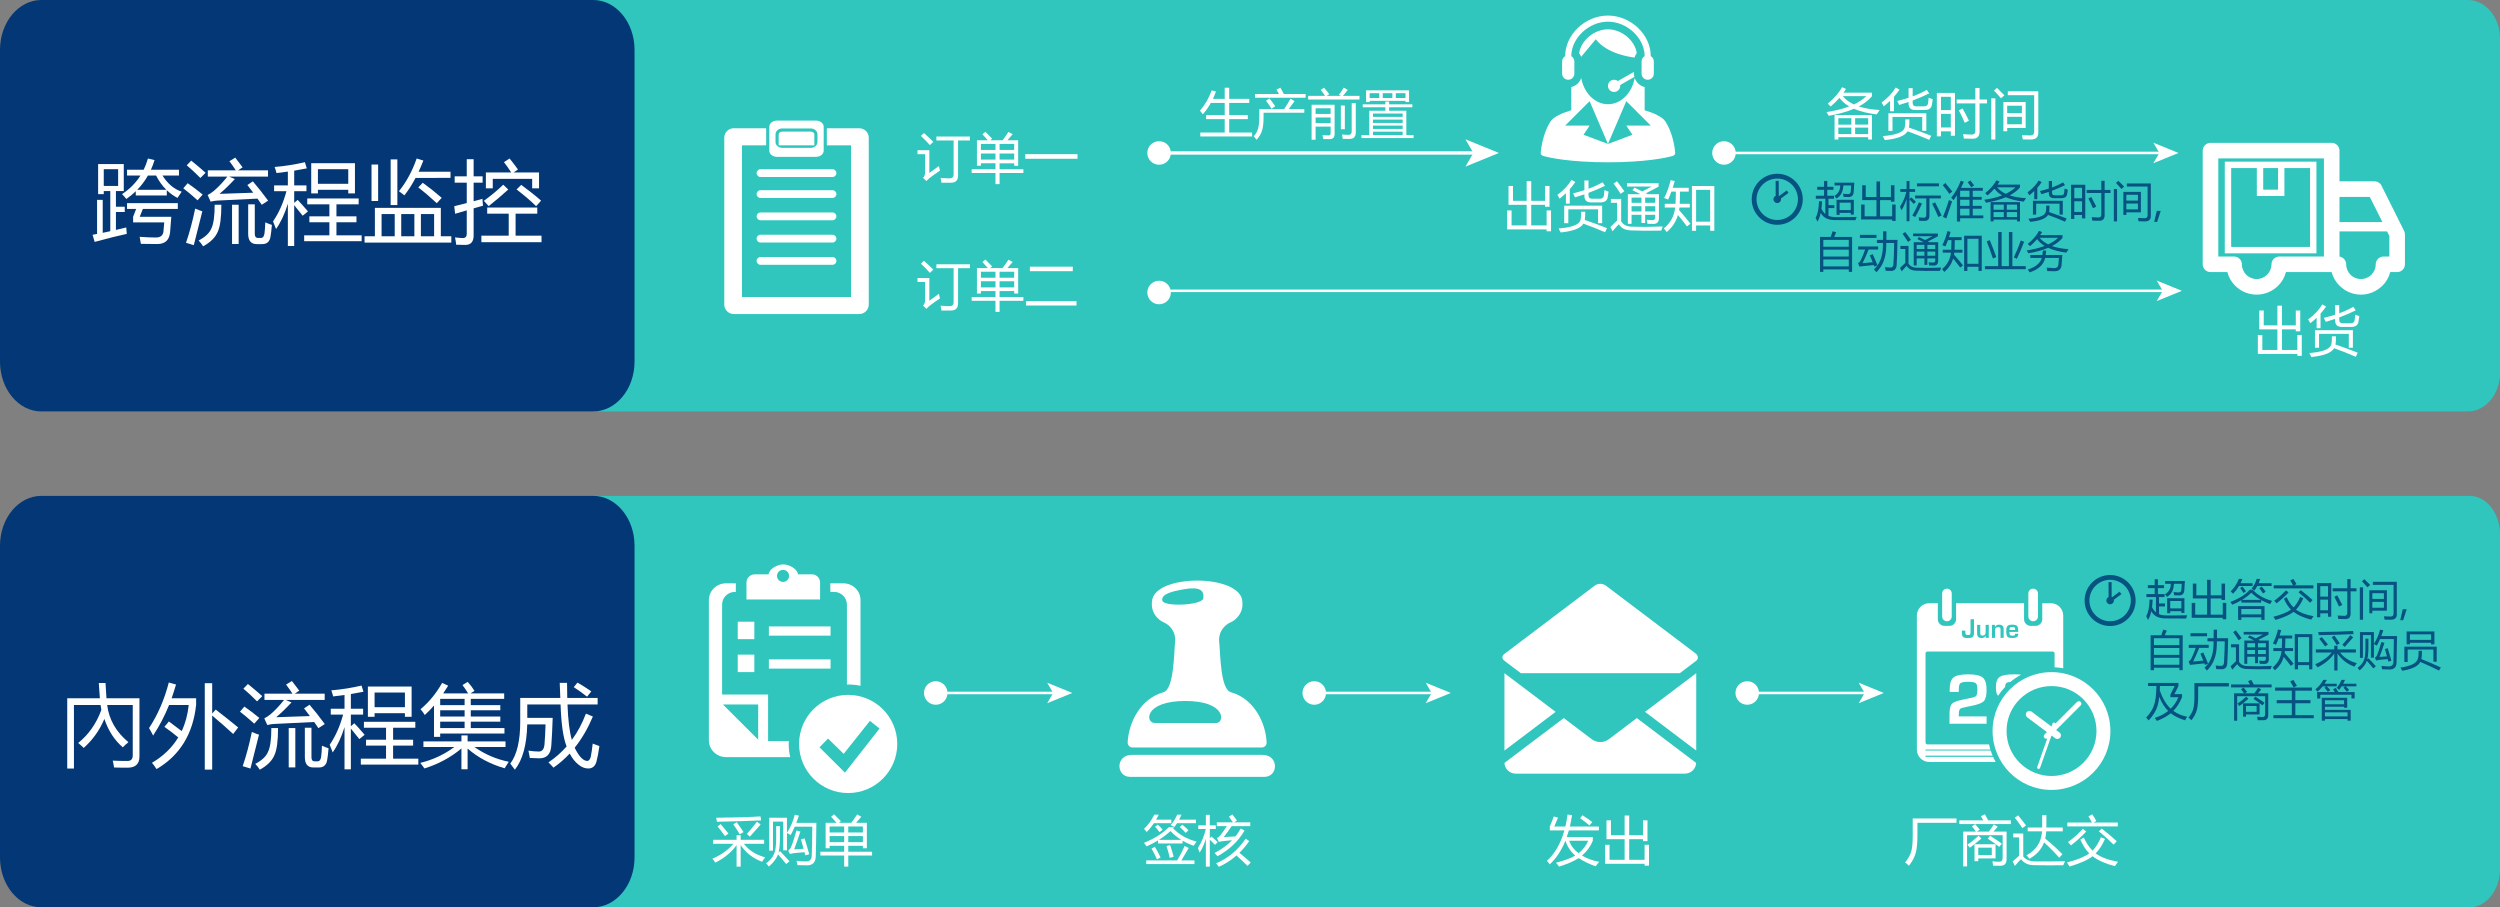 <?xml version="1.0" encoding="utf-8"?>
<!-- Generator: Adobe Illustrator 13.0.1, SVG Export Plug-In . SVG Version: 6.00 Build 14948)  -->
<!DOCTYPE svg PUBLIC "-//W3C//DTD SVG 1.1//EN" "http://www.w3.org/Graphics/SVG/1.1/DTD/svg11.dtd">
<svg version="1.1" id="圖層_1" xmlns="http://www.w3.org/2000/svg" xmlns:xlink="http://www.w3.org/1999/xlink" x="0px" y="0px"
	 width="750px" height="272.195px" viewBox="0 0 750 272.195" enable-background="new 0 0 750 272.195" xml:space="preserve">
<rect x="0" y="0" width="750" height="272.195" fill="#808080" stroke="none"/>
<g>
	<path fill-rule="evenodd" clip-rule="evenodd" fill="#30C6BE" d="M750,111.87c0,6.389-4.33,11.566-9.677,11.566H13.381
		c-5.34,0-9.675-5.177-9.675-11.566V11.568C3.706,5.176,8.041,0,13.381,0h726.942C745.67,0,750,5.176,750,11.568V111.87z"/>
	<path fill-rule="evenodd" clip-rule="evenodd" fill="#033775" d="M190.361,108.479c0,8.26-5.558,14.957-12.415,14.957H12.415
		C5.56,123.436,0,116.739,0,108.479v-93.52C0,6.697,5.56,0,12.415,0h165.531c6.857,0,12.415,6.697,12.415,14.959V108.479z"/>
	<g>
		<path fill="#FFFFFF" d="M27.77,70.432c0.441-0.088,0.891-0.172,1.35-0.251V59.957h1.693v9.893c0.74-0.159,1.498-0.322,2.273-0.49
			V57.312h-1.957v0.926h-1.691v-9.02h7.695v8.094h-2.354v4.708h2.645v1.587h-2.645v5.37c1.014-0.229,2.045-0.476,3.096-0.741
			c0.035,0.706,0.088,1.349,0.158,1.931c-2.434,0.511-5.643,1.313-9.629,2.407L27.77,70.432z M35.441,55.778v-5.026h-4.313v5.026
			H35.441z M36.605,58.238c2.301-1.508,4.146-3.368,5.541-5.581h-4.035v-1.746h5c0.512-1.049,0.934-2.169,1.27-3.359l1.984,0.477
			c-0.309,1.005-0.67,1.966-1.086,2.883h8.412v1.746h-4.945c1.551,2.478,3.473,4.091,5.766,4.84c-0.477,0.67-0.9,1.296-1.27,1.878
			c-1.182-0.625-2.248-1.393-3.201-2.301v1.561H40.73v-1.257c-0.863,0.838-1.807,1.609-2.83,2.314
			C37.547,59.234,37.115,58.75,36.605,58.238z M38.111,60.936h15.236v1.746H42.859l-0.938,2.354h9.469
			c-0.105,1.693-0.23,3.253-0.371,4.682c-0.229,2.328-1.508,3.491-3.834,3.491c-1.447,0-3.088-0.018-4.92-0.053
			c-0.09-0.653-0.213-1.358-0.371-2.116c1.852,0.141,3.475,0.212,4.867,0.212c1.375,0,2.133-0.6,2.273-1.799
			c0.107-0.881,0.186-1.79,0.238-2.725h-9.336v-1.719l0.912-2.328h-2.738V60.936z M41.168,56.942h8.74
			c-1.217-1.19-2.244-2.619-3.08-4.285h-2.447C43.5,54.226,42.428,55.654,41.168,56.942z"/>
		<path fill="#FFFFFF" d="M54.986,56.492l1.322-1.534c1.428,0.987,2.928,2.125,4.496,3.412c-0.635,0.741-1.145,1.314-1.533,1.719
			C57.438,58.449,56.01,57.25,54.986,56.492z M55.807,72.839c1.059-3.104,1.975-6.524,2.75-10.263
			c0.775,0.335,1.49,0.608,2.143,0.82c-0.793,3.051-1.648,6.437-2.564,10.157L55.807,72.839z M56.018,49.588l1.35-1.402
			c1.287,1.023,2.725,2.24,4.311,3.65l-1.561,1.561C58.654,51.916,57.287,50.646,56.018,49.588z M64.402,61.412h2.01
			c0,3.862-0.361,6.569-1.084,8.12c-0.723,1.71-2.186,3.166-4.391,4.365c-0.406-0.653-0.855-1.234-1.35-1.746
			c2.012-1.058,3.289-2.274,3.836-3.65C64.076,67.161,64.402,64.798,64.402,61.412z M75.855,54.402
			c1.375,1.587,2.9,3.518,4.576,5.793c-0.652,0.406-1.287,0.82-1.904,1.243c-0.441-0.644-0.869-1.261-1.283-1.852
			c-4.328,0.194-8.311,0.388-11.941,0.582c-0.564,0.018-1.27,0.124-2.117,0.317l-0.898-1.984c0.652-0.335,1.27-0.741,1.852-1.217
			c1.365-1.164,2.725-2.601,4.072-4.312H62.34v-1.878h8.398c-0.672-1.041-1.311-1.949-1.918-2.725l1.746-1.084
			c0.652,0.829,1.393,1.798,2.221,2.91l-1.375,0.899h8.992v1.878H68.715l1.744,0.741c-1.639,1.763-3.174,3.245-4.602,4.444
			c2.848-0.088,6.221-0.203,10.117-0.344c-0.617-0.829-1.203-1.596-1.76-2.301L75.855,54.402z M69.613,61.412h1.984v11.797h-1.984
			V61.412z M74.453,61.306h1.984v8.861c0,0.811,0.316,1.217,0.953,1.217h0.924c0.547,0,0.891-0.45,1.033-1.349
			c0.123-0.953,0.201-2.063,0.238-3.333c0.615,0.282,1.277,0.538,1.982,0.767c-0.123,1.481-0.256,2.619-0.396,3.412
			c-0.211,1.569-1.049,2.354-2.512,2.354H77.02c-1.711,0-2.566-1.032-2.566-3.095V61.306z"/>
		<path fill="#FFFFFF" d="M81.914,66.411c1.746-2.548,3.086-5.563,4.02-9.046H82.23v-1.746h4.127v-4.14
			c-1.111,0.159-2.248,0.304-3.412,0.437c-0.141-0.6-0.326-1.208-0.555-1.825c2.996-0.247,6.021-0.723,9.072-1.428l0.582,1.852
			c-1.227,0.247-2.486,0.476-3.783,0.688v4.417h3.676v1.746h-3.676v3.492l1.031-0.899c0.705,0.723,1.736,1.878,3.096,3.465
			l-1.588,1.296c-1.023-1.305-1.869-2.358-2.539-3.161v12.233h-1.904v-12.67c-0.936,3.033-2.115,5.563-3.545,7.591
			C82.531,67.954,82.23,67.187,81.914,66.411z M91.25,70.59h7.564v-3.915h-6.004v-1.772h6.004v-3.597h-6.639v-1.772h15.422v1.772
			h-6.666v3.597h6.004v1.772h-6.004v3.915h7.564v1.772H91.25V70.59z M93.367,48.954h13.119v9.073h-2.01v-1.084h-9.1v1.084h-2.01
			V48.954z M104.477,50.752h-9.1v4.391h9.1V50.752z"/>
		<path fill="#FFFFFF" d="M109.367,70.881h3.096v-8.517h19.785v8.517h3.146v1.905h-26.027V70.881z M111.457,49.35h1.984v10.951
			h-1.984V49.35z M114.473,70.881h3.941v-6.666h-3.941V70.881z M119.207,47.816v13.702h-2.01V47.816H119.207z M119.684,57.365
			c2.24-2.786,4.012-6.057,5.316-9.813l2.01,0.608c-0.459,1.182-0.934,2.301-1.428,3.359h9.574v1.852H124.67
			c-1.041,1.976-2.156,3.721-3.346,5.237C120.795,58.185,120.248,57.771,119.684,57.365z M120.371,70.881h3.941v-6.666h-3.941
			V70.881z M125.477,56.228l1.348-1.402c1.994,1.446,3.889,2.954,5.688,4.523l-1.48,1.614
			C129.109,59.164,127.258,57.585,125.477,56.228z M130.236,64.216h-3.967v6.666h3.967V64.216z"/>
		<path fill="#FFFFFF" d="M136.27,61.862c1.305-0.317,2.557-0.63,3.756-0.939v-6.123H136.4v-1.905h3.625v-5.131h2.063v5.131h2.697
			v1.905h-2.697v5.581c0.916-0.247,1.799-0.494,2.645-0.741c0.035,0.812,0.098,1.499,0.186,2.063
			c-0.979,0.273-1.922,0.542-2.83,0.807v8.16c0,1.869-0.838,2.804-2.514,2.804c-0.582,0-1.49-0.018-2.723-0.053
			c-0.072-0.723-0.186-1.455-0.346-2.196c1.041,0.124,1.816,0.186,2.328,0.186c0.793,0,1.191-0.415,1.191-1.243v-7.063
			c-1.244,0.361-2.408,0.705-3.492,1.031L136.27,61.862z M146.16,62.258h15.025v1.852h-6.508v6.586h7.777v1.958h-18.039v-1.958
			h8.199V64.11h-6.455V62.258z M152.482,56.862c-2.063,1.852-4.02,3.509-5.871,4.973l-1.455-1.587c2.15-1.552,4.09-3.165,5.818-4.84
			L152.482,56.862z M145.764,51.731h7.592c-0.652-1.032-1.375-2.063-2.168-3.095l1.691-1.085c0.988,1.217,1.826,2.319,2.514,3.307
			l-1.311,0.873h7.631v4.761h-2.063v-2.831h-11.822v2.831h-2.064V51.731z M154.969,56.836l1.402-1.375
			c2.346,1.71,4.328,3.289,5.951,4.735l-1.48,1.667C159.236,60.274,157.279,58.6,154.969,56.836z"/>
	</g>
	<path fill-rule="evenodd" clip-rule="evenodd" fill="#FFFFFF" d="M220.12,94.21h37.66c1.57,0,2.85-1.281,2.85-2.847V41.321
		c0-1.568-1.279-2.843-2.85-2.843h-9.728v5.117h7.254v4.212v41.287h-32.713V43.595h7.255v-5.117h-9.729
		c-1.563,0-2.843,1.275-2.843,2.843v50.042C217.277,92.93,218.558,94.21,220.12,94.21z M233.599,43.595v-3.296
		c0-0.208,0.111-0.402,0.293-0.553c0.2-0.157,0.484-0.264,0.805-0.264h8.509c0.321,0,0.603,0.107,0.804,0.264
		c0.181,0.151,0.296,0.345,0.296,0.553v3.296H233.599z"/>
	<path fill-rule="evenodd" clip-rule="evenodd" fill="#FFFFFF" d="M228.156,50.767h21.598c0.638,0,1.161,0.528,1.161,1.172
		c0,0.644-0.523,1.167-1.161,1.167h-21.598c-0.646,0-1.171-0.523-1.171-1.167C226.985,51.294,227.51,50.767,228.156,50.767z"/>
	<path fill-rule="evenodd" clip-rule="evenodd" fill="#FFFFFF" d="M228.156,57.058h21.598c0.638,0,1.161,0.525,1.161,1.167
		c0,0.649-0.523,1.172-1.161,1.172h-21.598c-0.646,0-1.171-0.523-1.171-1.172C226.985,57.583,227.51,57.058,228.156,57.058z"/>
	<path fill-rule="evenodd" clip-rule="evenodd" fill="#FFFFFF" d="M228.156,63.736h21.598c0.638,0,1.161,0.529,1.161,1.172
		c0,0.641-0.523,1.167-1.161,1.167h-21.598c-0.646,0-1.171-0.527-1.171-1.167C226.985,64.265,227.51,63.736,228.156,63.736z"/>
	<path fill-rule="evenodd" clip-rule="evenodd" fill="#FFFFFF" d="M228.156,70.421h21.598c0.638,0,1.161,0.523,1.161,1.167
		c0,0.646-0.523,1.173-1.161,1.173h-21.598c-0.646,0-1.171-0.528-1.171-1.173C226.985,70.944,227.51,70.421,228.156,70.421z"/>
	<path fill-rule="evenodd" clip-rule="evenodd" fill="#FFFFFF" d="M228.156,77.099h21.598c0.638,0,1.161,0.526,1.161,1.173
		c0,0.644-0.523,1.167-1.161,1.167h-21.598c-0.646,0-1.171-0.523-1.171-1.167C226.985,77.625,227.51,77.099,228.156,77.099z"/>
	<path fill-rule="evenodd" clip-rule="evenodd" fill="#FFFFFF" d="M244.772,36.172h-11.646c-0.657,0-1.254,0.219-1.684,0.568
		c-0.395,0.333-0.65,0.784-0.65,1.274v7.204c0,0.487,0.256,0.937,0.65,1.274c0.43,0.348,1.026,0.569,1.684,0.569h11.646
		c0.658,0,1.254-0.221,1.684-0.569c0.396-0.337,0.651-0.787,0.651-1.274v-7.204c0-0.49-0.255-0.942-0.651-1.274
		C246.026,36.391,245.431,36.172,244.772,36.172z M234.696,38.532h8.509c0.542,0,1.046,0.188,1.406,0.488v0.003
		c0.39,0.321,0.633,0.772,0.633,1.276v2.297c0,0.504-0.243,0.952-0.633,1.276c-0.36,0.302-0.864,0.487-1.406,0.487h-8.509
		c-0.543,0-1.047-0.185-1.408-0.487c-0.389-0.324-0.632-0.772-0.632-1.276v-2.297c0-0.504,0.237-0.955,0.632-1.276V39.02
		C233.649,38.72,234.153,38.532,234.696,38.532z"/>
	<g>
		<path fill="#FFFFFF" d="M281.67,49.807c0.105,0.536,0.211,0.999,0.316,1.387c-1.051,0.693-2.107,1.445-3.168,2.254
			c-0.285,0.231-0.59,0.52-0.914,0.867l-0.994-0.961c0.41-0.389,0.615-0.935,0.615-1.639v-5.453h-2.27v-1.198h3.547v6.825
			C279.59,51.352,280.547,50.658,281.67,49.807z M277.178,39.909c1.051,0.925,1.992,1.808,2.822,2.648l-1.041,0.977
			c-0.766-0.882-1.66-1.802-2.68-2.758L277.178,39.909z M280.914,40.95h10.072v1.182h-3.563V52.66c0,1.429-0.705,2.148-2.113,2.159
			c-0.766,0-1.729,0-2.883,0c-0.064-0.389-0.148-0.872-0.252-1.45c1.049,0.095,1.959,0.142,2.727,0.142
			c0.787,0,1.182-0.399,1.182-1.198V42.131h-5.17V40.95z"/>
		<path fill="#FFFFFF" d="M291.504,50.769h7.141v-1.781h-4.365v0.741h-1.199v-7.644h3.271c-0.504-0.588-1.049-1.193-1.631-1.813
			l0.898-0.741c0.777,0.746,1.459,1.435,2.049,2.065l-0.584,0.489h3.695c0.578-0.767,1.164-1.603,1.758-2.506l1.262,0.678
			c-0.541,0.657-1.064,1.266-1.568,1.829h3.223v7.644h-1.197v-0.741h-4.383v1.781h7.141v1.135h-7.141v3.325h-1.229v-3.325h-7.141
			V50.769z M294.279,44.984h4.365v-1.797h-4.365V44.984z M294.279,47.884h4.365v-1.828h-4.365V47.884z M304.256,43.188h-4.383v1.797
			h4.383V43.188z M299.873,47.884h4.383v-1.828h-4.383V47.884z"/>
		<path fill="#FFFFFF" d="M307.582,46.245h15.666v1.387h-15.666V46.245z"/>
	</g>
	<g>
		<path fill="#FFFFFF" d="M281.67,88.139c0.105,0.536,0.211,0.999,0.316,1.387c-1.051,0.693-2.107,1.445-3.168,2.254
			c-0.285,0.231-0.59,0.52-0.914,0.867l-0.994-0.961c0.41-0.389,0.615-0.935,0.615-1.639v-5.453h-2.27v-1.198h3.547v6.825
			C279.59,89.684,280.547,88.99,281.67,88.139z M277.178,78.241c1.051,0.925,1.992,1.808,2.822,2.648l-1.041,0.977
			c-0.766-0.882-1.66-1.802-2.68-2.758L277.178,78.241z M280.914,79.281h10.072v1.182h-3.563v10.528
			c0,1.429-0.705,2.148-2.113,2.159c-0.766,0-1.729,0-2.883,0c-0.064-0.389-0.148-0.872-0.252-1.45
			c1.049,0.095,1.959,0.142,2.727,0.142c0.787,0,1.182-0.399,1.182-1.198V80.463h-5.17V79.281z"/>
		<path fill="#FFFFFF" d="M291.504,89.1h7.141v-1.781h-4.365v0.741h-1.199v-7.644h3.271c-0.504-0.588-1.049-1.193-1.631-1.813
			l0.898-0.741c0.777,0.746,1.459,1.435,2.049,2.065l-0.584,0.489h3.695c0.578-0.767,1.164-1.603,1.758-2.506l1.262,0.678
			c-0.541,0.657-1.064,1.266-1.568,1.829h3.223v7.644h-1.197v-0.741h-4.383V89.1h7.141v1.135h-7.141v3.326h-1.229v-3.326h-7.141
			V89.1z M294.279,83.316h4.365v-1.797h-4.365V83.316z M294.279,86.216h4.365v-1.828h-4.365V86.216z M304.256,81.519h-4.383v1.797
			h4.383V81.519z M299.873,86.216h4.383v-1.828h-4.383V86.216z"/>
		<path fill="#FFFFFF" d="M307.803,90.33h15.146v1.324h-15.146V90.33z M308.969,80.006h12.861v1.355h-12.861V80.006z"/>
	</g>
	<path fill="#FFFFFF" d="M721.214,69.243l-6.67-13.357c-0.346-0.862-1.188-1.477-2.168-1.477h-10.528v-9.156v-0.066
		c0-1.291-1.062-2.337-2.339-2.337h-36.293h-0.047c-1.292,0-2.355,1.046-2.355,2.337v34.059v0.047c0,1.281,1.063,2.334,2.355,2.334
		h5.034c0.428,1.591,1.222,2.979,2.351,4.091c1.656,1.658,3.924,2.668,6.426,2.668c2.512,0,4.799-1.01,6.455-2.668
		c1.127-1.112,1.955-2.5,2.35-4.091h13.663h0.033c0.412,1.591,1.271,2.979,2.367,4.091l0.017-0.018
		c1.635,1.658,3.905,2.686,6.406,2.686c2.449,0,4.664-0.963,6.308-2.55l0.149-0.118c1.125-1.112,1.951-2.535,2.351-4.091h2.02h0.066
		c1.26,0,2.317-1.054,2.317-2.334v-9.022C721.481,69.905,721.382,69.545,721.214,69.243z M697.179,56.675v0.066V76.96h-13.413
		c-1.293,0-2.316,1.06-2.316,2.333v0.052c-0.035,1.21-0.533,2.283-1.321,3.079c-0.798,0.794-1.927,1.294-3.148,1.294
		c-1.196,0-2.319-0.5-3.113-1.294c-0.795-0.796-1.296-1.902-1.296-3.131c0-1.272-1.055-2.333-2.352-2.333h-0.032h-4.702v-29.44
		h31.694V56.675z M701.848,59.076h9.089l3.791,7.54h-12.88V59.076z M716.812,76.96h-1.756c-1.29,0-2.345,1.06-2.345,2.333v0.052
		c0,1.21-0.502,2.283-1.299,3.079l-0.099,0.101c-0.776,0.728-1.852,1.193-3.043,1.193c-1.209,0-2.319-0.5-3.115-1.277v-0.018
		c-0.795-0.796-1.306-1.902-1.306-3.131c0-1.17-0.879-2.132-2.002-2.317v-7.564h14.271l0.693,1.388V76.96z"/>
	<path fill="#FFFFFF" d="M667.94,49.015V75.5h26.486V62.907V49.015H667.94z M678.458,49.921h5.455v7.477h-5.455V49.921z
		 M693.519,74.592h-24.672v-24.67h8.706v8.38h7.267v-8.38h8.699v12.985V74.592z"/>
	<path fill="#FFFFFF" d="M667.94,49.015h-0.505v26.99h27.495V62.907V48.51h-27.495v0.504H667.94v0.504h25.981v13.388v12.089h-25.478
		V49.015H667.94v0.504V49.015z M678.458,49.921v0.504h4.95v6.468h-4.446v-6.972H678.458v0.504V49.921h-0.505v7.981h6.464v-8.485
		h-6.464v0.504H678.458z M693.519,74.592v-0.504h-24.168V50.426h7.697l0.001,8.38h8.274v-8.38h7.69v12.481v11.685H693.519v-0.504
		V74.592h0.504V62.907v-13.49h-9.708v8.38h-6.258v-8.38h-9.715v25.679h25.681v-0.504H693.519z"/>
	<polyline fill="#FFFFFF" points="347.724,46.391 442.546,46.391 442.546,45.382 347.724,45.382 	"/>
	<polygon fill="#FFFFFF" points="449.67,45.886 439.628,49.987 442.014,45.886 439.628,41.791 	"/>
	<g>
		<path fill="#FFFFFF" d="M360.096,39.755h7.314v-4.019h-5.58v-1.213h5.58v-3.641h-4.162c-0.697,1.261-1.502,2.401-2.41,3.42
			c-0.221-0.347-0.506-0.714-0.852-1.104c1.48-1.66,2.652-3.688,3.514-6.083l1.293,0.347c-0.277,0.767-0.586,1.502-0.922,2.207
			h3.539v-3.341h1.355v3.341h6.02v1.213h-6.02v3.641h5.578v1.213h-5.578v4.019h6.871v1.182h-15.541V39.755z"/>
		<path fill="#FFFFFF" d="M377.795,32.71h7.455c0.709-1.045,1.346-2.086,1.908-3.121l1.213,0.772
			c-0.557,0.783-1.141,1.565-1.75,2.349h4.666v1.103h-12.215v1.104c0,1.86-0.143,3.247-0.426,4.161
			c-0.295,1.02-0.852,1.976-1.67,2.869c-0.273-0.336-0.557-0.693-0.852-1.072c0.619-0.662,1.057-1.439,1.309-2.333
			c0.24-0.872,0.361-2.081,0.361-3.625V32.71z M376.504,28.202h7.193c-0.23-0.431-0.484-0.872-0.764-1.324l1.166-0.583
			c0.342,0.557,0.691,1.193,1.049,1.907h6.549v1.119h-15.193V28.202z M379.797,30.219l1.041-0.693
			c0.65,0.82,1.229,1.597,1.732,2.333l-1.119,0.772C381.043,31.938,380.49,31.134,379.797,30.219z"/>
		<path fill="#FFFFFF" d="M392.439,28.77h5.09c-0.346-0.546-0.787-1.14-1.324-1.781l0.994-0.678c0.65,0.725,1.176,1.372,1.576,1.939
			l-0.781,0.52h4.311l-0.629-0.347c0.557-0.683,1.039-1.397,1.449-2.144l1.197,0.693c-0.482,0.662-0.969,1.261-1.457,1.797h4.988
			v1.103h-15.414V28.77z M394.678,41.915h-1.199V31.417h6.904v8.811c0,1.029-0.531,1.534-1.592,1.513
			c-0.441,0-1.047-0.01-1.813-0.031c-0.064-0.41-0.143-0.799-0.236-1.167c0.641,0.053,1.234,0.079,1.781,0.079
			c0.441,0.01,0.662-0.205,0.662-0.646v-2.001h-4.508V41.915z M399.186,32.489h-4.508v1.686h4.508V32.489z M394.678,36.918h4.508
			v-1.687h-4.508V36.918z M402.258,31.669h1.197v7.093h-1.197V31.669z M405.506,30.913h1.229v8.811c0,1.292-0.609,1.944-1.828,1.954
			c-0.557,0.011-1.25,0.005-2.08-0.016c-0.053-0.431-0.127-0.872-0.221-1.324c0.777,0.084,1.408,0.126,1.891,0.126
			c0.672,0,1.01-0.342,1.01-1.024V30.913z"/>
		<path fill="#FFFFFF" d="M408.436,40.512h2.348v-7.297h4.824v-1.025h-6.793v-0.882h6.793v-0.835h1.135v0.835h6.967v0.882h-6.967
			v1.025h5.154v7.297h2.174v0.914h-15.635V40.512z M409.807,27.099h12.908v3.515h-1.07v-0.362h-10.75v0.362h-1.088V27.099z
			 M410.895,29.4h2.885v-1.45h-2.885V29.4z M420.793,34.065h-8.906v0.993h8.906V34.065z M411.887,36.871h8.906v-0.993h-8.906V36.871
			z M411.887,38.683h8.906V37.69h-8.906V38.683z M411.887,40.512h8.906v-1.009h-8.906V40.512z M414.818,29.4h2.885v-1.45h-2.885
			V29.4z M421.645,27.95h-2.9v1.45h2.9V27.95z"/>
	</g>
	<g>
		<path fill="#FFFFFF" d="M552.619,26.169l1.182,0.504c-0.23,0.383-0.48,0.762-0.748,1.135h8.535v1.056
			c-0.973,1.172-2.281,2.194-3.926,3.066c1.74,0.583,3.814,0.938,6.227,1.064c-0.348,0.494-0.641,0.935-0.883,1.324
			c-2.717-0.326-4.994-0.885-6.832-1.679c-2.086,0.894-4.605,1.595-7.559,2.104c-0.189-0.368-0.41-0.746-0.662-1.135
			c2.605-0.378,4.875-0.938,6.809-1.678c-1.24-0.72-2.213-1.576-2.924-2.569c-0.781,0.898-1.668,1.763-2.654,2.593
			c-0.285-0.315-0.574-0.604-0.867-0.867C550.197,29.573,551.631,27.934,552.619,26.169z M550.365,34.506h11.223v7.345h-1.135
			v-0.693H551.5v0.693h-1.135V34.506z M551.5,37.391h3.908v-1.938H551.5V37.391z M551.5,40.212h3.908v-1.923H551.5V40.212z
			 M559.9,28.848h-7.068c0.846,1.009,1.957,1.839,3.334,2.49C557.646,30.635,558.893,29.805,559.9,28.848z M560.453,35.452h-3.91
			v1.938h3.91V35.452z M556.543,40.212h3.91v-1.923h-3.91V40.212z"/>
		<path fill="#FFFFFF" d="M564.471,30.755c1.85-1.345,3.262-2.848,4.24-4.508l1.135,0.646c-0.494,0.735-1.047,1.45-1.656,2.144v4.35
			h-1.166v-3.137c-0.588,0.567-1.219,1.114-1.891,1.639C564.934,31.512,564.713,31.134,564.471,30.755z M571.594,35.815h1.23
			c0.01,1.229-0.037,2.049-0.143,2.458c2.154,0.736,4.377,1.555,6.668,2.459l-0.568,1.229c-2.311-0.998-4.48-1.854-6.51-2.569
			c-0.809,1.387-3.084,2.264-6.824,2.632c-0.156-0.347-0.361-0.746-0.615-1.198c3.615-0.273,5.754-0.993,6.416-2.159
			C571.5,38.258,571.615,37.307,571.594,35.815z M566.52,33.986h11.379v5.264h-1.229V35.09h-8.922v4.161h-1.229V33.986z
			 M569.184,30.283c1.188-0.284,2.316-0.599,3.389-0.946v-2.9h1.229v2.474c1.555-0.567,2.963-1.213,4.225-1.938l0.74,1.056
			c-1.598,0.777-3.252,1.487-4.965,2.127v0.694c0,0.704,0.336,1.056,1.01,1.056h2.426c0.693,0,1.088-0.305,1.184-0.914
			c0.072-0.452,0.131-1.009,0.172-1.67c0.389,0.168,0.799,0.32,1.23,0.457c-0.084,0.693-0.174,1.276-0.268,1.75
			c-0.189,0.988-0.914,1.481-2.176,1.481h-2.805c-1.336,0-2.002-0.651-2.002-1.955v-0.457c-0.926,0.315-1.859,0.609-2.807,0.883
			L569.184,30.283z"/>
		<path fill="#FFFFFF" d="M581.053,27.871h5.438v12.845h-1.246v-1.308h-2.947v1.498h-1.244V27.871z M585.244,29.038h-2.947v3.987
			h2.947V29.038z M582.297,38.242h2.947V34.16h-2.947V38.242z M587.01,29.857h5.596v-3.483h1.262v3.483h2.236v1.167h-2.236v8.479
			c0,1.408-0.674,2.112-2.018,2.112c-0.609,0-1.504-0.016-2.68-0.047c-0.053-0.378-0.137-0.819-0.252-1.324
			c1.104,0.084,1.965,0.126,2.584,0.126c0.736,0,1.104-0.373,1.104-1.119v-8.227h-5.596V29.857z M588.775,32.537
			c0.84,1.534,1.477,2.758,1.906,3.672c-0.271,0.126-0.693,0.336-1.26,0.631c-0.41-0.998-0.998-2.244-1.766-3.735L588.775,32.537z"
			/>
		<path fill="#FFFFFF" d="M597.381,29.495h1.229v12.356h-1.229V29.495z M598.199,27.178l0.898-0.804
			c0.799,0.757,1.539,1.492,2.223,2.207l-1.023,0.898C599.654,28.722,598.957,27.955,598.199,27.178z M601.021,30.598h6.682v7.802
			h-5.547v0.978h-1.135V30.598z M606.568,31.717h-4.412v2.207h4.412V31.717z M602.156,37.281h4.412v-2.238h-4.412V37.281z
			 M602.346,28.564v-1.182h9.141v12.483c0,1.324-0.752,1.986-2.254,1.986c-0.609,0-1.408-0.01-2.395-0.031
			c-0.043-0.315-0.127-0.741-0.254-1.277c0.873,0.063,1.703,0.095,2.49,0.095c0.789,0,1.184-0.384,1.184-1.15V28.564H602.346z"/>
	</g>
	<path fill="#FFFFFF" d="M351.258,45.886c0,1.952-1.579,3.533-3.534,3.533c-1.948,0-3.527-1.581-3.527-3.533
		c0-1.948,1.579-3.529,3.527-3.529C349.679,42.357,351.258,43.938,351.258,45.886z"/>
	<path fill="#FFFFFF" d="M351.258,87.749c0,1.953-1.579,3.534-3.534,3.534c-1.948,0-3.527-1.581-3.527-3.534
		c0-1.948,1.579-3.529,3.527-3.529C349.679,84.22,351.258,85.8,351.258,87.749z"/>
	<path fill="#FFFFFF" d="M520.722,45.886c0,1.952-1.58,3.533-3.533,3.533c-1.947,0-3.529-1.581-3.529-3.533
		c0-1.948,1.582-3.529,3.529-3.529C519.142,42.357,520.722,43.938,520.722,45.886z"/>
	<g>
		<path fill="#FFFFFF" d="M463.514,62.029v-0.583h-4.145v6.178h4.617v-4.492h1.324v6.257h-1.324v-0.567h-11.852v-5.689h1.338v4.492
			h4.525v-6.178h-5.439v-5.659h1.34v4.461h4.1v-5.911h1.371v5.911h4.145v-4.461h1.34v6.242H463.514z"/>
		<path fill="#FFFFFF" d="M467.217,58.467c1.85-1.345,3.262-2.848,4.24-4.508l1.135,0.646c-0.494,0.735-1.047,1.45-1.656,2.144v4.35
			h-1.166v-3.137c-0.588,0.567-1.219,1.114-1.891,1.639C467.68,59.224,467.459,58.846,467.217,58.467z M474.34,63.527h1.23
			c0.01,1.229-0.037,2.049-0.143,2.458c2.154,0.736,4.377,1.555,6.668,2.459l-0.568,1.229c-2.311-0.998-4.48-1.854-6.51-2.569
			c-0.809,1.387-3.084,2.264-6.824,2.632c-0.156-0.347-0.361-0.746-0.615-1.198c3.615-0.273,5.754-0.993,6.416-2.159
			C474.246,65.97,474.361,65.019,474.34,63.527z M469.266,61.698h11.379v5.264h-1.229v-4.161h-8.922v4.161h-1.229V61.698z
			 M471.93,57.995c1.188-0.284,2.316-0.599,3.389-0.946v-2.9h1.229v2.474c1.555-0.567,2.963-1.213,4.225-1.938l0.74,1.056
			c-1.598,0.777-3.252,1.487-4.965,2.127v0.694c0,0.704,0.336,1.056,1.01,1.056h2.426c0.693,0,1.088-0.305,1.184-0.914
			c0.072-0.452,0.131-1.009,0.172-1.67c0.389,0.168,0.799,0.32,1.23,0.457c-0.084,0.693-0.174,1.276-0.268,1.75
			c-0.189,0.988-0.914,1.481-2.176,1.481h-2.805c-1.336,0-2.002-0.651-2.002-1.955V58.31c-0.926,0.315-1.859,0.609-2.807,0.883
			L471.93,57.995z"/>
		<path fill="#FFFFFF" d="M489.646,68.003l3.924,0.063l5.248-0.126c-0.115,0.347-0.262,0.762-0.441,1.245l-5.217,0.031l-3.75-0.094
			c-1.787-0.021-3.037-0.636-3.752-1.844c-0.432,0.399-1.061,1.104-1.891,2.112l-0.646-1.308c0.93-0.898,1.602-1.542,2.018-1.931
			v-5.304h-1.877v-1.167h3.09v6.738C486.998,67.464,488.096,67.992,489.646,68.003z M485.092,54.385
			c0.535,0.651,1.27,1.645,2.205,2.979l-1.119,0.788c-0.85-1.334-1.549-2.364-2.096-3.089L485.092,54.385z M489.473,67.136h-1.119
			v-8.874h3.799c-0.789-0.404-1.604-0.809-2.443-1.213l0.646-0.757c0.824,0.399,1.6,0.78,2.324,1.143l2.814-1.474h-7.393v-1.009
			h9.473v1.056l-3.807,1.978c0.184,0.095,0.363,0.187,0.535,0.276h3.381v7.124c0,1.198-0.551,1.797-1.654,1.797
			c-0.547,0-1.141-0.016-1.781-0.047c-0.053-0.399-0.131-0.804-0.236-1.213c0.662,0.074,1.229,0.11,1.703,0.11
			c0.566,0,0.85-0.273,0.85-0.82v-0.772h-3.01v2.458h-1.119v-2.458h-2.963V67.136z M489.473,60.847h2.963v-1.576h-2.963V60.847z
			 M489.473,63.432h2.963v-1.576h-2.963V63.432z M496.564,59.271h-3.01v1.576h3.01V59.271z M493.555,63.432h3.01v-1.576h-3.01
			V63.432z"/>
		<path fill="#FFFFFF" d="M499.418,61.131h3.23c0.063-0.966,0.1-2.186,0.109-3.657h-1.34c-0.314,0.894-0.641,1.692-0.977,2.396
			c-0.473-0.2-0.871-0.357-1.197-0.473c0.818-1.565,1.471-3.352,1.953-5.358l1.23,0.284c-0.199,0.714-0.404,1.387-0.615,2.017h4.807
			v1.135h-2.6c-0.012,1.45-0.043,2.669-0.096,3.657h3.012v1.135h-3.105c-0.031,0.273-0.063,0.531-0.094,0.772
			c1.334,1.513,2.475,2.874,3.42,4.082l-1.072,0.804c-1.008-1.345-1.906-2.479-2.695-3.404c-0.6,2.018-1.717,3.714-3.357,5.091
			c-0.273-0.368-0.566-0.73-0.883-1.087c1.977-1.597,3.111-3.683,3.404-6.257h-3.135V61.131z M507.582,55.804h6.713v13.429h-1.244
			V67.64h-4.225v1.592h-1.244V55.804z M513.051,56.97h-4.225v9.536h4.225V56.97z"/>
	</g>
	<g>
		<path fill="#FFFFFF" d="M688.736,99.394v-0.583h-4.145v6.178h4.617v-4.492h1.324v6.257h-1.324v-0.567h-11.852v-5.689h1.338v4.492
			h4.525v-6.178h-5.439v-5.659h1.34v4.461h4.1v-5.911h1.371v5.911h4.145v-4.461h1.34v6.242H688.736z"/>
		<path fill="#FFFFFF" d="M692.439,95.832c1.85-1.345,3.262-2.848,4.24-4.508l1.135,0.646c-0.494,0.735-1.047,1.45-1.656,2.144v4.35
			h-1.166v-3.137c-0.588,0.567-1.219,1.114-1.891,1.639C692.902,96.588,692.682,96.21,692.439,95.832z M699.563,100.891h1.23
			c0.01,1.229-0.037,2.049-0.143,2.458c2.154,0.736,4.377,1.555,6.668,2.459l-0.568,1.229c-2.311-0.998-4.48-1.854-6.51-2.569
			c-0.809,1.387-3.084,2.264-6.824,2.632c-0.156-0.347-0.361-0.746-0.615-1.198c3.615-0.273,5.754-0.993,6.416-2.159
			C699.469,103.334,699.584,102.383,699.563,100.891z M694.488,99.063h11.379v5.264h-1.229v-4.161h-8.922v4.161h-1.229V99.063z
			 M697.152,95.359c1.188-0.284,2.316-0.599,3.389-0.946v-2.9h1.229v2.474c1.555-0.567,2.963-1.213,4.225-1.938l0.74,1.056
			c-1.598,0.777-3.252,1.487-4.965,2.127v0.694c0,0.704,0.336,1.056,1.01,1.056h2.426c0.693,0,1.088-0.305,1.184-0.914
			c0.072-0.452,0.131-1.009,0.172-1.67c0.389,0.168,0.799,0.32,1.23,0.457c-0.084,0.693-0.174,1.276-0.268,1.75
			c-0.189,0.988-0.914,1.481-2.176,1.481h-2.805c-1.336,0-2.002-0.651-2.002-1.955v-0.457c-0.926,0.315-1.859,0.609-2.807,0.883
			L697.152,95.359z"/>
	</g>
	<path fill="#FFFFFF" d="M470.47,23.929c1.008,0,1.83-0.821,1.83-1.836v-3.666c0-0.677-0.367-1.265-0.913-1.58
		c0.005-5.412,5.248-10.344,11.001-10.344c5.76,0,11.001,4.933,11.006,10.344c-0.546,0.315-0.918,0.903-0.918,1.58v3.666
		c0,1.015,0.82,1.836,1.836,1.836c1.015,0,1.835-0.821,1.835-1.836v-3.666c0-0.677-0.372-1.265-0.917-1.58
		c-0.005-6.49-6.006-12.173-12.842-12.173c-6.835,0-12.831,5.683-12.836,12.173c-0.544,0.315-0.919,0.903-0.919,1.58v3.666
		C468.633,23.108,469.455,23.929,470.47,23.929z M490.183,22.093v-0.528l-4.83,2.758c-0.312-0.24-0.704-0.394-1.129-0.394
		c-1.015,0-1.836,0.82-1.836,1.831c0,1.015,0.821,1.835,1.836,1.835c1.016,0,1.837-0.82,1.837-1.835l-0.024-0.238l4.278-2.448
		C490.235,22.757,490.183,22.436,490.183,22.093z M491.032,15.932c-0.563-3.782-4.5-7.136-8.645-7.136
		c-4.138,0-8.075,3.354-8.644,7.136c0.26,0.34,0.46,0.712,0.604,1.114l4.373-5.272c3.281,4.311,10.215,5.328,11.643,5.49
		C490.51,16.786,490.729,16.333,491.032,15.932z M499.581,36.387c-0.854-1.285-3.279-2.435-6.188-3.324V26.11
		c-1.402-0.323-2.523-1.358-2.977-2.711c-0.832,4.501-4.1,7.864-8.029,7.864c-3.926,0-7.193-3.355-8.027-7.85
		c-0.461,1.344-1.574,2.376-2.974,2.697v6.953c-2.913,0.889-5.342,2.039-6.189,3.324c-1.956,2.942-2.764,6.968-2.981,9.438
		c-0.038,0.43,0.213,0.787,0.787,0.962c1.959,0.594,8.456,1.902,19.387,1.902c10.929,0,17.427-1.309,19.382-1.902
		c0.579-0.175,0.825-0.532,0.786-0.962C502.347,43.354,501.54,39.329,499.581,36.387z M489.727,40.432l-7.339,2.754l-7.332-2.754
		l1.83-2.75h-7.334l7.334-7.337l5.502,12.841l5.503-12.841l7.339,7.337h-7.339L489.727,40.432z"/>
	<g>
		<path fill="#065280" d="M544.682,65.328c0.627-1.099,0.967-2.756,1.016-4.971l0.918,0.05c-0.029,0.806-0.09,1.549-0.18,2.231
			c0.293,0.645,0.684,1.163,1.172,1.556v-4.58h-2.863v-0.905h2.479v-1.772h-2.045v-0.905h2.045v-1.76h0.967v1.76h1.848v0.905h-1.848
			v1.772h2.008v0.905h-1.66v1.921h1.771v0.893h-1.771v2.318c0.594,0.248,1.285,0.376,2.068,0.384c1.57,0.024,3.699,0.008,6.385-0.05
			c-0.148,0.372-0.264,0.698-0.348,0.979c-2.496,0.008-4.611-0.004-6.346-0.037c-1.996-0.042-3.354-0.761-4.072-2.157
			c-0.236,1.074-0.568,1.95-0.998,2.628C545.061,66.104,544.879,65.716,544.682,65.328z M550.359,55.647v-0.843h5.924
			c-0.041,1.132-0.1,2.083-0.174,2.851c-0.09,0.95-0.582,1.438-1.475,1.463c-0.445,0.008-0.963-0.004-1.549-0.038
			c-0.051-0.306-0.111-0.636-0.186-0.991c0.611,0.099,1.127,0.145,1.549,0.136c0.471,0,0.73-0.265,0.781-0.793
			c0.057-0.471,0.098-1.066,0.123-1.785h-2.348c-0.07,1.867-0.768,3.173-2.09,3.917c-0.156-0.256-0.359-0.521-0.607-0.793
			c1.148-0.628,1.736-1.669,1.76-3.124H550.359z M550.967,59.948h5.18v4.438h-0.916v-0.533h-3.348v0.607h-0.916V59.948z
			 M555.23,60.791h-3.348v2.219h3.348V60.791z"/>
		<path fill="#065280" d="M567.279,60.493v-0.458h-3.26v4.859h3.631v-3.533h1.041v4.921h-1.041v-0.446h-9.32v-4.475h1.053v3.533
			h3.557v-4.859h-4.275v-4.45h1.053v3.508h3.223v-4.648h1.08v4.648h3.26v-3.508h1.053v4.908H567.279z"/>
		<path fill="#065280" d="M570.006,62.005c0.918-1.413,1.545-2.892,1.885-4.438h-1.797v-0.843h1.883v-2.429h0.867v2.429h1.688v0.843
			h-1.688v2.194l0.533-0.558c0.529,0.455,0.996,0.893,1.402,1.314l-0.658,0.682c-0.396-0.45-0.822-0.905-1.277-1.363v6.545h-0.867
			v-6.712c-0.438,1.421-0.959,2.564-1.561,3.427C570.299,62.741,570.164,62.377,570.006,62.005z M575.67,60.704l0.93,0.372
			c-0.678,1.512-1.35,2.855-2.02,4.028c-0.256-0.149-0.559-0.293-0.904-0.434C574.336,63.604,575.002,62.283,575.67,60.704z
			 M574.518,58.659h7.734v0.868h-3.42v5.182c0,1.033-0.475,1.549-1.426,1.549c-0.445,0.008-0.996,0.004-1.648-0.013
			c-0.041-0.297-0.1-0.64-0.174-1.029c0.57,0.066,1.092,0.099,1.563,0.099c0.496,0,0.742-0.306,0.742-0.917v-4.872h-3.371V58.659z
			 M575.088,55.027h6.596v0.868h-6.596V55.027z M579.65,61.125l0.879-0.421c0.785,1.504,1.438,2.822,1.959,3.954l-0.992,0.434
			C580.959,63.811,580.344,62.489,579.65,61.125z"/>
		<path fill="#065280" d="M583.602,54.903c0.688,0.802,1.381,1.649,2.084,2.542c-0.059,0.041-0.344,0.285-0.855,0.731
			c-0.621-0.868-1.289-1.748-2.008-2.64L583.602,54.903z M584.693,59.998c0.322,0.173,0.637,0.314,0.941,0.421
			c-0.586,1.71-1.164,3.417-1.734,5.119l-1.018-0.458C583.52,63.567,584.123,61.874,584.693,59.998z M585.35,59.316
			c1.191-1.455,2.152-3.152,2.889-5.095l0.918,0.322c-0.27,0.632-0.551,1.24-0.844,1.822h6.52v0.855h-3.012v1.847h2.678v0.855
			h-2.678v1.847h2.703v0.855h-2.703v2.021h3.174v0.83h-6.955v0.992h-0.967v-7.877c-0.326,0.521-0.664,1.014-1.016,1.481
			C585.875,59.816,585.639,59.564,585.35,59.316z M588.039,59.068h2.814v-1.847h-2.814V59.068z M588.039,61.77h2.814v-1.847h-2.814
			V61.77z M588.039,64.646h2.814v-2.021h-2.814V64.646z M590.32,54.655l0.807-0.508c0.322,0.396,0.689,0.893,1.104,1.487
			l-0.855,0.57C590.986,55.609,590.635,55.093,590.32,54.655z"/>
		<path fill="#065280" d="M598.949,54.085l0.93,0.396c-0.184,0.302-0.379,0.599-0.59,0.893h6.713v0.831
			c-0.766,0.921-1.793,1.725-3.088,2.411c1.369,0.458,3,0.737,4.896,0.836c-0.271,0.388-0.504,0.735-0.693,1.041
			c-2.137-0.256-3.928-0.696-5.373-1.32c-1.641,0.702-3.623,1.254-5.943,1.655c-0.15-0.289-0.322-0.587-0.521-0.893
			c2.049-0.297,3.834-0.737,5.355-1.32c-0.977-0.566-1.742-1.24-2.301-2.021c-0.615,0.707-1.311,1.386-2.088,2.039
			c-0.223-0.248-0.451-0.475-0.682-0.682C597.043,56.762,598.172,55.473,598.949,54.085z M597.176,60.642h8.826v5.776h-0.893v-0.545
			h-7.041v0.545h-0.893V60.642z M598.068,62.911h3.074v-1.525h-3.074V62.911z M598.068,65.129h3.074v-1.512h-3.074V65.129z
			 M604.676,56.192h-5.561c0.666,0.793,1.539,1.446,2.623,1.958C602.902,57.597,603.881,56.944,604.676,56.192z M605.109,61.386
			h-3.074v1.525h3.074V61.386z M602.035,65.129h3.074v-1.512h-3.074V65.129z"/>
		<path fill="#065280" d="M608.27,57.692c1.455-1.058,2.566-2.239,3.336-3.545l0.891,0.508c-0.387,0.579-0.822,1.14-1.301,1.686
			v3.421h-0.918v-2.467c-0.461,0.446-0.957,0.876-1.486,1.289C608.633,58.287,608.461,57.99,608.27,57.692z M613.873,61.671h0.967
			c0.008,0.967-0.029,1.611-0.111,1.934c1.693,0.579,3.441,1.223,5.242,1.934l-0.445,0.967c-1.818-0.785-3.525-1.459-5.119-2.021
			c-0.637,1.091-2.426,1.781-5.367,2.07c-0.125-0.272-0.285-0.587-0.484-0.942c2.844-0.215,4.525-0.781,5.045-1.698
			C613.799,63.592,613.889,62.844,613.873,61.671z M609.881,60.233h8.951v4.14h-0.967v-3.272h-7.018v3.272h-0.967V60.233z
			 M611.977,57.32c0.934-0.223,1.822-0.471,2.664-0.744v-2.281h0.967v1.946c1.225-0.446,2.332-0.955,3.322-1.524l0.584,0.83
			c-1.258,0.612-2.559,1.169-3.906,1.674v0.545c0,0.554,0.266,0.83,0.795,0.83h1.908c0.545,0,0.855-0.239,0.93-0.719
			c0.059-0.355,0.104-0.793,0.137-1.314c0.305,0.132,0.627,0.252,0.967,0.359c-0.066,0.545-0.137,1.004-0.211,1.376
			c-0.148,0.777-0.719,1.165-1.711,1.165h-2.207c-1.049,0-1.574-0.512-1.574-1.537v-0.36c-0.727,0.248-1.461,0.479-2.205,0.694
			L611.977,57.32z"/>
		<path fill="#065280" d="M621.311,55.424h4.277v10.102h-0.98v-1.029h-2.318v1.178h-0.979V55.424z M624.607,56.341h-2.318v3.136
			h2.318V56.341z M622.289,63.58h2.318v-3.21h-2.318V63.58z M625.996,56.985h4.4v-2.739h0.992v2.739h1.76v0.917h-1.76v6.668
			c0,1.107-0.529,1.661-1.588,1.661c-0.479,0-1.182-0.012-2.107-0.037c-0.041-0.297-0.107-0.645-0.197-1.042
			c0.867,0.066,1.545,0.1,2.033,0.1c0.578,0,0.867-0.293,0.867-0.88v-6.47h-4.4V56.985z M627.385,59.093
			c0.66,1.207,1.16,2.169,1.5,2.888c-0.215,0.099-0.547,0.264-0.992,0.496c-0.322-0.785-0.785-1.764-1.389-2.938L627.385,59.093z"/>
		<path fill="#065280" d="M634.15,56.7h0.967v9.718h-0.967V56.7z M634.795,54.878l0.707-0.632c0.629,0.595,1.211,1.173,1.748,1.735
			l-0.807,0.707C635.939,56.093,635.391,55.49,634.795,54.878z M637.014,57.568h5.256v6.136h-4.363v0.769h-0.893V57.568z
			 M641.377,58.448h-3.471v1.735h3.471V58.448z M637.906,62.824h3.471v-1.76h-3.471V62.824z M638.055,55.969v-0.93h7.189v9.817
			c0,1.042-0.59,1.562-1.771,1.562c-0.48,0-1.107-0.008-1.885-0.025c-0.033-0.248-0.1-0.583-0.197-1.004
			c0.686,0.049,1.338,0.074,1.957,0.074c0.621,0,0.93-0.302,0.93-0.905v-8.59H638.055z"/>
		<path fill="#065280" d="M648.213,63.257l-1.059,3.304h-0.881l0.77-3.304H648.213z"/>
	</g>
	<g>
		<path fill="#065280" d="M546.008,71.075h3.205c0.176-0.479,0.373-1.049,0.588-1.71l1.053,0.322
			c-0.209,0.512-0.414,0.975-0.613,1.388h5.387v10.486h-0.992v-0.744H547v0.744h-0.992V71.075z M554.635,71.968H547v2.058h7.635
			V71.968z M547,76.963h7.635v-2.058H547V76.963z M547,79.925h7.635v-2.082H547V79.925z"/>
		<path fill="#065280" d="M561.801,76.231c0.52,1.124,1,2.24,1.438,3.347c-0.363,0.157-0.674,0.293-0.93,0.409
			c-0.059-0.157-0.115-0.314-0.174-0.471c-1.574,0.148-3.008,0.297-4.301,0.446l-0.434-1.004c0.363-0.207,0.656-0.541,0.879-1.004
			c0.404-0.814,0.826-1.847,1.266-3.099h-2.096v-0.917h5.986v0.917h-2.85c-0.707,1.76-1.318,3.127-1.836,4.103
			c0.951-0.07,1.973-0.163,3.068-0.279c-0.277-0.702-0.568-1.39-0.873-2.064L561.801,76.231z M557.971,70.456h4.969v0.917h-4.969
			V70.456z M563.064,71.955h1.848c0.012-0.831,0.016-1.682,0.012-2.553h1.016c-0.004,0.863-0.014,1.715-0.031,2.553h3.342
			c-0.059,3.124-0.141,5.64-0.248,7.549c-0.092,1.165-0.633,1.756-1.625,1.772c-0.512,0-1.068-0.012-1.672-0.037
			c-0.059-0.347-0.125-0.71-0.199-1.091c0.57,0.075,1.092,0.116,1.563,0.124c0.611,0,0.93-0.343,0.953-1.029
			c0.125-2.049,0.199-4.165,0.225-6.346h-2.355c-0.008,0.355-0.018,0.707-0.025,1.053c-0.041,3.256-1.023,5.826-2.949,7.71
			c-0.232-0.281-0.48-0.562-0.744-0.843c1.727-1.537,2.627-3.834,2.701-6.892c0.01-0.339,0.018-0.682,0.025-1.029h-1.834V71.955z"/>
		<path fill="#065280" d="M575.139,80.322l3.086,0.049l4.127-0.099c-0.09,0.273-0.207,0.599-0.346,0.979l-4.104,0.024l-2.951-0.074
			c-1.404-0.017-2.387-0.5-2.949-1.45c-0.34,0.314-0.834,0.868-1.488,1.661l-0.508-1.029c0.732-0.707,1.26-1.213,1.588-1.519v-4.171
			h-1.477v-0.917h2.43v5.299C573.055,79.898,573.92,80.314,575.139,80.322z M571.555,69.612c0.422,0.513,1,1.293,1.736,2.343
			l-0.881,0.62c-0.668-1.05-1.219-1.859-1.648-2.43L571.555,69.612z M575.002,79.64h-0.881v-6.979h2.988
			c-0.621-0.318-1.262-0.636-1.922-0.954l0.508-0.595c0.648,0.314,1.258,0.614,1.828,0.899l2.213-1.159h-5.813v-0.793h7.449v0.831
			l-2.994,1.556c0.145,0.074,0.285,0.146,0.422,0.217h2.658v5.603c0,0.942-0.434,1.413-1.301,1.413c-0.43,0-0.896-0.013-1.4-0.038
			c-0.041-0.314-0.104-0.632-0.186-0.954c0.52,0.058,0.967,0.086,1.338,0.086c0.445,0,0.67-0.214,0.67-0.645v-0.607h-2.367v1.934
			h-0.881v-1.934h-2.33V79.64z M575.002,74.695h2.33v-1.24h-2.33V74.695z M575.002,76.728h2.33v-1.24h-2.33V76.728z M580.58,73.455
			h-2.367v1.24h2.367V73.455z M578.213,76.728h2.367v-1.24h-2.367V76.728z"/>
		<path fill="#065280" d="M582.822,74.917h2.541c0.049-0.76,0.078-1.719,0.086-2.875h-1.053c-0.248,0.703-0.506,1.331-0.77,1.884
			c-0.371-0.157-0.686-0.281-0.941-0.372c0.645-1.231,1.156-2.636,1.537-4.214l0.967,0.223c-0.158,0.562-0.318,1.091-0.484,1.586
			h3.781v0.893h-2.045c-0.008,1.14-0.033,2.099-0.074,2.875h2.367v0.893h-2.441c-0.025,0.215-0.051,0.417-0.074,0.607
			c1.049,1.19,1.945,2.26,2.689,3.21l-0.844,0.632c-0.793-1.058-1.5-1.95-2.119-2.678c-0.471,1.587-1.352,2.921-2.641,4.004
			c-0.215-0.289-0.445-0.574-0.693-0.855c1.553-1.256,2.445-2.896,2.678-4.921h-2.467V74.917z M589.242,70.728h5.281v10.561h-0.98
			v-1.252h-3.322v1.252h-0.979V70.728z M593.543,71.646h-3.322v7.499h3.322V71.646z"/>
		<path fill="#065280" d="M595.479,79.839h3.979V69.6h1.041v10.239h2.17V69.6h1.041v10.239h4.016v0.917h-12.246V79.839z
			 M596.916,72.03c0.678,1.595,1.334,3.289,1.971,5.082l-1.018,0.458c-0.553-1.744-1.172-3.458-1.859-5.144L596.916,72.03z
			 M604.154,77.223c0.826-1.752,1.521-3.446,2.082-5.082l1.004,0.396c-0.768,1.975-1.5,3.673-2.193,5.095L604.154,77.223z"/>
		<path fill="#065280" d="M611.703,69.241l0.93,0.396c-0.186,0.306-0.379,0.604-0.582,0.893h6.705v0.831
			c-0.768,0.934-1.818,1.75-3.154,2.448c1.389,0.504,3.043,0.816,4.965,0.936c-0.264,0.372-0.496,0.719-0.693,1.041
			c-2.154-0.285-3.959-0.766-5.418-1.444c-1.641,0.698-3.623,1.25-5.949,1.655c-0.141-0.256-0.311-0.545-0.508-0.868
			c2.07-0.318,3.867-0.769,5.391-1.351c-0.941-0.574-1.695-1.254-2.262-2.039c-0.641,0.76-1.35,1.465-2.125,2.113
			c-0.248-0.264-0.477-0.487-0.682-0.669C609.84,71.976,610.969,70.662,611.703,69.241z M609.102,76.504h3.605
			c0.059-0.401,0.107-0.847,0.15-1.339h1.004c-0.055,0.492-0.109,0.938-0.168,1.339h5.002c-0.084,1.479-0.162,2.516-0.236,3.111
			c-0.133,1.165-0.826,1.751-2.082,1.76c-0.488,0.008-1.219-0.008-2.193-0.049c-0.051-0.306-0.113-0.649-0.188-1.029
			c0.951,0.083,1.736,0.128,2.355,0.136c0.703-0.017,1.092-0.372,1.166-1.066c0.074-0.62,0.127-1.281,0.16-1.983h-4.133
			c-0.438,1.987-1.977,3.43-4.617,4.326c-0.191-0.273-0.393-0.55-0.607-0.831c2.371-0.769,3.775-1.934,4.215-3.496h-3.434V76.504z
			 M617.43,71.348h-5.533c0.664,0.798,1.52,1.455,2.564,1.971C615.656,72.761,616.645,72.104,617.43,71.348z"/>
	</g>
	<path fill="#065280" d="M533.17,65.995c-3.426,0-6.212-2.785-6.212-6.215c0-3.423,2.786-6.21,6.212-6.21
		c3.429,0,6.214,2.787,6.214,6.21C539.384,63.209,536.599,65.995,533.17,65.995z M533.17,52.126c-4.219,0-7.656,3.437-7.656,7.653
		c0,4.224,3.438,7.66,7.656,7.66c4.223,0,7.659-3.437,7.659-7.66C540.829,55.563,537.393,52.126,533.17,52.126z"/>
	<path fill="#065280" d="M536.021,57.125l-2.284,1.676l-0.11-0.056l-0.019-4.48l-0.918,0.003l0.02,4.481
		c-0.399,0.178-0.672,0.571-0.672,1.03c0,0.632,0.506,1.137,1.132,1.137c0.63,0,1.137-0.505,1.137-1.137l-0.027-0.241l2.28-1.678
		L536.021,57.125z"/>
	<polyline fill="#FFFFFF" points="518.701,46.265 648.198,46.265 648.198,45.508 518.701,45.508 	"/>
	<polygon fill="#FFFFFF" points="653.539,45.886 646.014,48.961 647.803,45.886 646.014,42.811 	"/>
	<polyline fill="#FFFFFF" points="348.227,87.625 649.21,87.625 649.21,86.868 348.227,86.868 	"/>
	<polygon fill="#FFFFFF" points="654.551,87.246 647.024,90.321 648.807,87.246 647.024,84.17 	"/>
	<path fill-rule="evenodd" clip-rule="evenodd" fill="#30C6BE" d="M750,260.63c0,6.387-4.093,11.564-9.146,11.564H12.851
		c-5.048,0-9.145-5.178-9.145-11.564V160.326c0-6.391,4.097-11.567,9.145-11.567h728.004c5.053,0,9.146,5.177,9.146,11.567V260.63z"
		/>
	<path fill-rule="evenodd" clip-rule="evenodd" fill="#033775" d="M190.361,257.236c0,8.26-5.558,14.959-12.415,14.959H12.415
		C5.56,272.195,0,265.496,0,257.236v-93.52c0-8.26,5.56-14.958,12.415-14.958h165.531c6.857,0,12.415,6.698,12.415,14.958V257.236z"
		/>
	<g>
		<path fill="#FFFFFF" d="M25.117,224.375c-0.67-0.652-1.227-1.146-1.666-1.481c3.139-2.521,5.457-5.827,6.955-9.919
			c-0.088-0.476-0.168-0.97-0.238-1.481h-7.986v19.071H20.17v-21.081h9.787c-0.105-1.217-0.211-2.742-0.316-4.576h2.01
			c0.105,1.922,0.203,3.447,0.291,4.576h9.893v17.484c0,2.15-1.111,3.262-3.334,3.332c-1.27,0.018-2.697,0-4.285-0.053
			c-0.088-0.67-0.221-1.357-0.396-2.063c1.164,0.07,2.609,0.105,4.338,0.105c1.111,0.035,1.666-0.529,1.666-1.693v-15.104h-7.67
			c0.529,4.356,2.654,8.077,6.375,11.163c-0.529,0.423-1.094,0.935-1.693,1.534c-2.486-2.116-4.328-4.955-5.527-8.518
			C29.93,219.005,27.867,221.906,25.117,224.375z"/>
		<path fill="#FFFFFF" d="M44.715,218.423c2.627-4.003,4.604-8.562,5.926-13.676l2.168,0.608c-0.422,1.429-0.863,2.804-1.322,4.127
			h7.354v1.957c-0.936,8.765-4.893,15.192-11.877,19.283c-0.369-0.582-0.828-1.208-1.375-1.878c3.422-2.028,6.049-4.567,7.883-7.618
			c-1.234-1.04-2.619-2.099-4.152-3.174l1.348-1.614c1.5,1.094,2.777,2.055,3.836,2.884c1.094-2.275,1.799-4.885,2.115-7.83h-5.898
			c-1.234,3.121-2.83,6.182-4.787,9.179C45.58,219.949,45.174,219.199,44.715,218.423z M61.432,204.959h2.223v9.1l1.057-1.19
			c2.521,1.957,4.77,3.747,6.746,5.369l-1.508,1.958c-1.869-1.729-3.969-3.571-6.295-5.528v16.214h-2.223V204.959z"/>
		<path fill="#FFFFFF" d="M71.986,213.503l1.322-1.534c1.428,0.987,2.928,2.125,4.496,3.412c-0.635,0.74-1.145,1.313-1.533,1.72
			C74.438,215.46,73.01,214.261,71.986,213.503z M72.807,229.85c1.059-3.104,1.975-6.524,2.75-10.263
			c0.775,0.335,1.49,0.608,2.143,0.819c-0.793,3.051-1.648,6.437-2.564,10.157L72.807,229.85z M73.018,206.599l1.35-1.401
			c1.287,1.022,2.725,2.239,4.311,3.65l-1.561,1.561C75.654,208.927,74.287,207.658,73.018,206.599z M81.402,218.423h2.01
			c0,3.861-0.361,6.568-1.084,8.12c-0.723,1.711-2.186,3.165-4.391,4.364c-0.406-0.652-0.855-1.234-1.35-1.745
			c2.012-1.059,3.289-2.275,3.836-3.65C81.076,224.172,81.402,221.809,81.402,218.423z M92.855,211.414
			c1.375,1.587,2.9,3.518,4.576,5.793c-0.652,0.405-1.287,0.82-1.904,1.243c-0.441-0.644-0.869-1.261-1.283-1.852
			c-4.328,0.194-8.311,0.388-11.941,0.582c-0.564,0.018-1.27,0.123-2.117,0.317l-0.898-1.984c0.652-0.335,1.27-0.74,1.852-1.217
			c1.365-1.163,2.725-2.601,4.072-4.312H79.34v-1.878h8.398c-0.672-1.04-1.311-1.948-1.918-2.725l1.746-1.084
			c0.652,0.829,1.393,1.799,2.221,2.909l-1.375,0.899h8.992v1.878H85.715l1.744,0.741c-1.639,1.764-3.174,3.244-4.602,4.443
			c2.848-0.088,6.221-0.202,10.117-0.344c-0.617-0.828-1.203-1.596-1.76-2.301L92.855,211.414z M86.613,218.423h1.984v11.797h-1.984
			V218.423z M91.453,218.317h1.984v8.861c0,0.812,0.316,1.217,0.953,1.217h0.924c0.547,0,0.891-0.449,1.033-1.349
			c0.123-0.952,0.201-2.063,0.238-3.333c0.615,0.282,1.277,0.538,1.982,0.767c-0.123,1.481-0.256,2.619-0.396,3.413
			c-0.211,1.569-1.049,2.354-2.512,2.354H94.02c-1.711,0-2.566-1.031-2.566-3.095V218.317z"/>
		<path fill="#FFFFFF" d="M98.912,223.422c1.746-2.548,3.086-5.563,4.02-9.046h-3.703v-1.746h4.127v-4.14
			c-1.111,0.159-2.248,0.305-3.412,0.437c-0.141-0.6-0.326-1.208-0.555-1.825c2.996-0.247,6.021-0.723,9.072-1.429l0.582,1.852
			c-1.227,0.247-2.486,0.477-3.783,0.688v4.417h3.676v1.746h-3.676v3.491l1.031-0.899c0.705,0.723,1.736,1.878,3.096,3.465
			l-1.588,1.297c-1.023-1.306-1.869-2.359-2.539-3.161v12.233h-1.904v-12.67c-0.936,3.033-2.115,5.563-3.545,7.592
			C99.529,224.965,99.229,224.199,98.912,223.422z M108.248,227.602h7.564v-3.915h-6.004v-1.772h6.004v-3.598h-6.639v-1.771h15.422
			v1.771h-6.666v3.598h6.004v1.772h-6.004v3.915h7.564v1.771h-17.246V227.602z M110.365,205.964h13.119v9.073h-2.01v-1.085h-9.1
			v1.085h-2.01V205.964z M121.475,207.763h-9.1v4.391h9.1V207.763z"/>
		<path fill="#FFFFFF" d="M127.029,222.417h11.4v-1.799h1.852v1.799h11.373v1.692h-9.311c3.086,2.178,6.516,3.65,10.289,4.418
			c-0.477,0.74-0.891,1.393-1.242,1.957c-4.303-1.243-8.006-3.214-11.109-5.912v6.203h-1.852v-6.229
			c-3.209,2.681-6.912,4.678-11.109,5.991c-0.371-0.547-0.785-1.103-1.244-1.666c3.791-0.926,7.195-2.513,10.211-4.762h-9.258
			V222.417z M138.746,205.515l1.561-0.952c0.83,0.917,1.508,1.816,2.037,2.698l-1.217,0.767h10.131v1.64h-10.025v1.878h8.861v1.534
			h-8.861v1.879h8.861v1.534h-8.861v1.931h10.104v1.64h-19.281v1.005h-1.852v-9.416c-0.908,1.058-1.834,2.01-2.777,2.856
			c-0.281-0.511-0.705-1.093-1.27-1.746c2.557-2.133,4.717-4.761,6.48-7.882l1.824,0.819c-0.492,0.812-0.996,1.588-1.508,2.328
			h7.486C139.963,207.226,139.398,206.388,138.746,205.515z M132.055,211.545h7.326v-1.878h-7.326V211.545z M132.055,214.958h7.326
			v-1.879h-7.326V214.958z M132.055,218.423h7.326v-1.931h-7.326V218.423z"/>
		<path fill="#FFFFFF" d="M164.535,228.712c2.035-1.366,3.852-2.958,5.447-4.774c-1.021-2.601-1.625-6.802-1.811-12.604h-9.986
			v4.021h7.619c-0.105,3.368-0.248,6.198-0.424,8.49c-0.211,2.434-1.393,3.65-3.545,3.65c-0.723,0-1.684-0.035-2.883-0.105
			c-0.105-0.652-0.246-1.384-0.422-2.195c1.232,0.177,2.266,0.265,3.094,0.265c1.023,0,1.596-0.706,1.719-2.116
			c0.141-1.622,0.248-3.633,0.318-6.031h-5.488c-0.143,6.128-1.381,10.66-3.717,13.596c-0.441-0.6-0.898-1.208-1.375-1.825
			c1.992-2.645,2.988-6.824,2.988-12.537v-7.169h12.021c-0.061-1.393-0.119-2.9-0.172-4.522h2.195
			c-0.008,1.243,0.014,2.751,0.066,4.522h9.111v1.958h-9.045c0.176,4.743,0.613,8.288,1.309,10.633
			c1.711-2.318,3.117-4.946,4.219-7.882l2.09,0.873c-1.516,3.588-3.338,6.709-5.461,9.363c1.295,2.637,2.561,3.954,3.795,3.954
			c0.449,0,0.793-0.409,1.031-1.229c0.246-1.287,0.441-2.61,0.582-3.968c0.758,0.3,1.428,0.547,2.01,0.74
			c-0.264,1.888-0.555,3.43-0.873,4.629c-0.334,1.288-1.074,1.984-2.221,2.09c-1.076,0.07-2.107-0.291-3.096-1.084
			c-1.066-0.82-1.975-1.949-2.725-3.386c-1.49,1.604-3.111,3.015-4.865,4.231C165.584,229.771,165.082,229.242,164.535,228.712z
			 M172.125,206.15l1.111-1.376c1.482,0.847,2.865,1.729,4.152,2.646l-1.27,1.587C174.85,208.001,173.52,207.049,172.125,206.15z"/>
	</g>
	<rect x="230.665" y="197.812" fill="#FFFFFF" width="18.499" height="2.768"/>
	<rect x="221.324" y="196.392" fill="#FFFFFF" width="4.974" height="5.238"/>
	<rect x="230.665" y="187.929" fill="#FFFFFF" width="18.499" height="2.768"/>
	<rect x="221.324" y="186.513" fill="#FFFFFF" width="4.974" height="5.234"/>
	<path fill="#FFFFFF" d="M234.915,174.576c-0.999,0-1.813-0.811-1.813-1.807c0-1.004,0.813-1.813,1.813-1.813
		c1.002,0,1.81,0.809,1.81,1.813C236.725,173.765,235.917,174.576,234.915,174.576z M243.593,172.302h-4.199
		c-0.188-1.672-2.686-2.982-4.404-2.982c-1.73,0-4.228,1.311-4.414,2.982h-4.191c-1.344,0-2.441,1.104-2.441,2.443v0.92v4.182
		h22.082v-4.182v-0.92C246.024,173.406,244.931,172.302,243.593,172.302z"/>
	<path fill="#FFFFFF" d="M258.151,205.738v-25.74c0-2.746-2.314-5.004-5.14-5.004h-3.917v1.494l0.034,1.088h1.125
		c2.105,0,3.824,1.715,3.824,3.828v23.963c0.123-0.002,0.247-0.018,0.37-0.018C255.716,205.349,256.949,205.482,258.151,205.738z"/>
	<path fill="#FFFFFF" d="M227.456,221.916l-10.582-10.58h10.582V221.916z M236.651,222.31h-6.225v-13.941h-13.799v-26.965
		c0-2.113,1.72-3.828,3.826-3.828h0.296v-2.582h-2.945c-2.829,0-5.139,2.258-5.139,5.004v42.129c0,2.752,2.31,5.008,5.139,5.008
		h19.255c-0.289-1.275-0.45-2.59-0.45-3.945C236.609,222.892,236.637,222.599,236.651,222.31z"/>
	<path fill="#FFFFFF" d="M253.49,231.789l-7.646-7.596l2.573-2.625l4.69,4.588l7.873-9.895l2.881,2.299L253.49,231.789z
		 M254.448,208.464c-8.137,0-14.727,6.592-14.727,14.725c0,8.131,6.59,14.727,14.727,14.727c8.131,0,14.728-6.596,14.728-14.727
		C269.176,215.056,262.579,208.464,254.448,208.464z"/>
	<g>
		<path fill="#FFFFFF" d="M229.563,257.195c-0.367,0.474-0.678,0.92-0.93,1.34c-2.758-1.034-4.902-2.708-6.432-5.02V260h-1.229
			v-6.462c-1.539,2.144-3.656,3.894-6.352,5.249c-0.242-0.357-0.541-0.752-0.898-1.183c2.684-1.146,4.768-2.632,6.25-4.46h-6.045
			v-1.198h7.045v-1.387h1.229v1.387h7.031v1.198h-6.053C224.656,255.11,226.783,256.459,229.563,257.195z M215.078,246.525
			c-0.063-0.42-0.137-0.819-0.221-1.198c5.779-0.063,10.207-0.199,13.287-0.409l0.189,1.197
			C224.855,246.284,220.438,246.419,215.078,246.525z M215.268,247.912l0.93-0.678c0.777,0.904,1.561,1.85,2.348,2.837l-1.07,0.757
			C216.707,249.746,215.971,248.774,215.268,247.912z M219.98,247.282l1.039-0.615c0.945,1.313,1.629,2.302,2.049,2.964l-1.15,0.661
			C221.424,249.43,220.777,248.427,219.98,247.282z M224.063,250.181c0.934-1.04,1.943-2.259,3.025-3.656l1.104,0.819
			c-1.041,1.209-2.117,2.428-3.23,3.657L224.063,250.181z"/>
		<path fill="#FFFFFF" d="M232.855,247.849h1.135v3.168c0,2.038-0.141,3.62-0.426,4.744l0.457-0.426
			c1.072,1.114,2.014,2.128,2.822,3.042l-0.994,0.835c-0.746-0.956-1.564-1.928-2.457-2.915c-0.379,1.197-1.289,2.422-2.729,3.672
			c-0.23-0.326-0.508-0.646-0.834-0.961c1.229-0.915,2.043-1.892,2.443-2.932c0.389-0.904,0.582-2.438,0.582-4.603V247.849z
			 M230.76,245.327h5.326v4.523c1.051-1.607,1.834-3.42,2.35-5.438l1.244,0.284c-0.252,0.757-0.514,1.477-0.787,2.159h6.021
			c-0.064,5.106-0.127,8.506-0.189,10.197c-0.096,1.702-0.967,2.554-2.617,2.554c-0.904,0-1.865-0.021-2.885-0.063
			c-0.063-0.42-0.146-0.851-0.252-1.292c1.02,0.115,1.955,0.179,2.807,0.189c1.104-0.011,1.686-0.558,1.748-1.64
			c0.074-1.786,0.127-4.718,0.158-8.795h-5.264c-0.389,0.914-0.793,1.75-1.215,2.506c-0.305-0.199-0.678-0.394-1.119-0.583v5.17
			h-1.135v-8.621h-3.057v8.716h-1.135V245.327z M240.279,251.821l1.088-0.315c0.482,1.514,0.951,3.1,1.402,4.76l-1.182,0.347
			c-0.084-0.314-0.164-0.636-0.236-0.961c-1.115,0.073-2.113,0.163-2.994,0.268c-0.463,0.053-0.932,0.137-1.404,0.252l-0.488-1.024
			c0.367-0.23,0.641-0.546,0.82-0.945c0.578-1.397,1.123-3.079,1.639-5.044l1.197,0.284c-0.629,1.943-1.256,3.735-1.875,5.374
			c0.893-0.052,1.838-0.115,2.838-0.188C240.83,253.702,240.563,252.766,240.279,251.821z"/>
		<path fill="#FFFFFF" d="M246.111,255.525h7.141v-1.781h-4.365v0.74h-1.199v-7.644h3.271c-0.504-0.589-1.049-1.192-1.631-1.813
			l0.898-0.741c0.777,0.746,1.459,1.435,2.049,2.064l-0.584,0.489h3.695c0.578-0.768,1.164-1.603,1.758-2.506l1.262,0.678
			c-0.541,0.656-1.064,1.266-1.568,1.828h3.223v7.644h-1.197v-0.74h-4.383v1.781h7.141v1.135h-7.141v3.325h-1.229v-3.325h-7.141
			V255.525z M248.887,249.74h4.365v-1.796h-4.365V249.74z M248.887,252.64h4.365v-1.828h-4.365V252.64z M258.863,247.944h-4.383
			v1.796h4.383V247.944z M254.48,252.64h4.383v-1.828h-4.383V252.64z"/>
	</g>
	<path fill="#FFFFFF" d="M284.25,207.89c0,1.953-1.581,3.535-3.528,3.535c-1.949,0-3.529-1.582-3.529-3.535
		c0-1.947,1.58-3.527,3.529-3.527C282.669,204.363,284.25,205.943,284.25,207.89z"/>
	<polyline fill="#FFFFFF" points="282.878,208.268 316.348,208.268 316.348,207.512 282.878,207.512 	"/>
	<polygon fill="#FFFFFF" points="321.688,207.89 314.156,210.964 315.944,207.89 314.156,204.816 	"/>
	<path fill="#FFFFFF" d="M397.804,207.89c0,1.953-1.582,3.535-3.529,3.535c-1.949,0-3.528-1.582-3.528-3.535
		c0-1.947,1.579-3.527,3.528-3.527C396.222,204.363,397.804,205.943,397.804,207.89z"/>
	<polyline fill="#FFFFFF" points="396.432,208.268 429.901,208.268 429.901,207.512 396.432,207.512 	"/>
	<polygon fill="#FFFFFF" points="435.241,207.89 427.71,210.964 429.498,207.89 427.71,204.816 	"/>
	<path fill="#FFFFFF" d="M527.696,207.89c0,1.953-1.581,3.535-3.528,3.535c-1.949,0-3.528-1.582-3.528-3.535
		c0-1.947,1.579-3.527,3.528-3.527C526.115,204.363,527.696,205.943,527.696,207.89z"/>
	<polyline fill="#FFFFFF" points="526.324,208.268 559.794,208.268 559.794,207.512 526.324,207.512 	"/>
	<polygon fill="#FFFFFF" points="565.135,207.89 557.603,210.964 559.391,207.89 557.603,204.816 	"/>
	<g>
		<path fill="#FFFFFF" d="M352.209,248.148l-0.285,0.347c1.871,1.934,4.215,3.258,7.031,3.973c-0.326,0.441-0.611,0.861-0.852,1.261
			c-1.188-0.41-2.297-0.92-3.326-1.529v0.836h-7.361v-0.914c-1.061,0.641-2.211,1.245-3.451,1.813
			c-0.262-0.421-0.525-0.783-0.787-1.088c3.016-1.188,5.51-2.753,7.486-4.697H352.209z M346.281,244.397h1.355
			c-0.262,0.525-0.529,1.024-0.803,1.497h4.57v1.057h-5.217c-0.684,1.029-1.408,1.912-2.176,2.647
			c-0.23-0.305-0.498-0.614-0.803-0.93C344.438,247.513,345.463,246.089,346.281,244.397z M343.871,258.11h9.283
			c0.902-1.514,1.654-2.958,2.254-4.335l1.197,0.631c-0.725,1.271-1.449,2.506-2.174,3.704h3.908v1.118h-14.469V258.11z
			 M345.447,254.563l1.008-0.52c0.631,1.029,1.203,2.091,1.719,3.184l-1.072,0.599C346.607,256.691,346.057,255.603,345.447,254.563
			z M347.873,249.646c-0.439-0.578-0.887-1.13-1.338-1.655l0.818-0.614c0.473,0.451,0.957,0.961,1.451,1.528L347.873,249.646z
			 M351.137,249.315c-1.01,0.945-2.17,1.828-3.482,2.647h6.729C353.186,251.216,352.104,250.333,351.137,249.315z M349.939,253.823
			l1.086-0.3c0.41,1.146,0.768,2.307,1.072,3.483l-1.166,0.347C350.637,256.05,350.307,254.874,349.939,253.823z M353.154,244.397
			h1.309c-0.232,0.525-0.473,1.024-0.727,1.497h5.045v1.057h-5.658c-0.285,0.441-0.547,0.824-0.789,1.15
			c-0.389-0.221-0.768-0.41-1.135-0.567C351.977,246.662,352.629,245.616,353.154,244.397z M355.707,249.867
			c-0.463-0.525-1.051-1.108-1.766-1.75l0.758-0.725c0.703,0.588,1.318,1.146,1.844,1.67L355.707,249.867z"/>
		<path fill="#FFFFFF" d="M359.379,254.406c1.125-1.786,1.912-3.688,2.363-5.706h-2.254v-1.103h2.271v-3.137h1.182v3.137h1.797
			v1.103h-1.797v2.774l0.488-0.521c0.672,0.567,1.297,1.135,1.875,1.702l-0.803,0.804c-0.516-0.557-1.035-1.076-1.561-1.56V260
			h-1.182v-8.354c-0.537,1.724-1.162,3.105-1.877,4.146C359.746,255.34,359.578,254.878,359.379,254.406z M364.359,255.903
			c2.092-1.082,3.846-2.364,5.264-3.846c-1.029,0.105-1.984,0.205-2.867,0.3c-0.389,0.042-0.752,0.115-1.088,0.221l-0.584-1.151
			c0.432-0.23,0.768-0.504,1.01-0.819c0.662-0.809,1.307-1.733,1.938-2.773h-2.994v-1.135h4.838c-0.43-0.642-0.83-1.214-1.197-1.719
			l1.025-0.646c0.398,0.493,0.861,1.098,1.387,1.813l-0.836,0.552h4.822v1.135h-5.578c-0.768,1.166-1.561,2.264-2.381,3.294
			c1.156-0.063,2.328-0.132,3.516-0.205c0.598-0.746,1.123-1.539,1.576-2.38l1.15,0.614c-1.797,3.152-4.498,5.722-8.102,7.708
			C364.963,256.539,364.664,256.218,364.359,255.903z M364.832,259.008c3.594-1.514,6.551-3.982,8.873-7.408l1.072,0.725
			c-0.904,1.304-1.891,2.475-2.963,3.515c1.209,0.988,2.344,1.955,3.404,2.9l-0.961,1.024c-0.988-0.977-2.092-2.018-3.311-3.12
			c-1.586,1.397-3.346,2.532-5.279,3.404C365.469,259.764,365.189,259.417,364.832,259.008z"/>
	</g>
	<path fill-rule="evenodd" clip-rule="evenodd" fill="#FFFFFF" d="M354.502,176.894c5.849-1.15,6.733,0.428,6.498,2.568
		c-0.24,2.152-11.928,2.689-12.312,0.688C348.303,178.138,351.981,177.38,354.502,176.894z M355.582,210.291
		c12.415,0,11.813,6.607,9.31,6.607h-18.496C343.556,216.898,343.178,210.291,355.582,210.291z M339.559,226.466h39.176
		c4.979,0,4.838,6.594,0.564,6.594h-40.253C334.796,233.06,334.561,226.466,339.559,226.466z M345.586,180.501l-0.03,0.445
		c-0.085,1.668,0.469,3.141,1.617,4.354c0.631,0.656,1.222,1.084,1.855,1.35c2.371,1.029,3.801,3.371,3.506,5.938
		c-0.359,3.086-0.284,14.188-3.497,15.08c-7.016,1.973-10.44,9.221-10.743,15.027c-0.019,0.412,0.124,0.789,0.406,1.094
		c0.301,0.301,0.667,0.459,1.079,0.459h38.729c0.417,0,0.783-0.158,1.075-0.459c0.303-0.305,0.423-0.682,0.405-1.094
		c-0.284-5.807-3.709-13.055-10.735-15.027c-3.21-0.893-3.131-11.994-3.496-15.08c-0.295-2.566,1.146-4.908,3.505-5.938
		c0.635-0.266,1.236-0.693,1.847-1.35c1.164-1.213,1.702-2.678,1.617-4.354l-0.009-0.445
		C372.291,172.066,345.997,172.066,345.586,180.501z"/>
	<g>
		<path fill="#FFFFFF" d="M466.283,247.959h3.332c0.258-1.099,0.477-2.296,0.654-3.594l1.34,0.173
			c-0.178,1.193-0.396,2.333-0.654,3.421h8.709v1.166h-9.008c-0.189,0.693-0.396,1.36-0.623,2.002h7.818v1.087
			c-0.693,1.719-1.773,3.203-3.24,4.453c1.477,0.893,3.197,1.521,5.162,1.883c-0.473,0.525-0.84,0.967-1.104,1.324
			c-1.68-0.557-3.373-1.371-5.074-2.442c-1.367,0.898-3.32,1.749-5.863,2.553c-0.295-0.42-0.609-0.809-0.945-1.166
			c2.584-0.673,4.516-1.385,5.791-2.136c-1.381-1.183-2.365-2.672-2.955-4.469c-1.15,2.88-2.715,5.244-4.695,7.093
			c-0.285-0.399-0.563-0.757-0.836-1.071c2.369-2.139,4.111-5.175,5.225-9.11h-4.373v-1.182c0.43-0.999,0.824-2.002,1.182-3.011
			l1.275,0.347C467.033,246.205,466.66,247.097,466.283,247.959z M476.465,252.214h-5.699c0.473,1.456,1.412,2.709,2.814,3.76
			C474.939,254.849,475.902,253.596,476.465,252.214z M474.037,245.454l0.693-0.883c1.029,0.651,2.018,1.329,2.963,2.033
			l-0.852,1.024C475.928,246.851,474.992,246.125,474.037,245.454z"/>
		<path fill="#FFFFFF" d="M492.902,252.341v-0.584h-4.145v6.179h4.617v-4.492h1.324v6.258h-1.324v-0.567h-11.852v-5.69h1.338v4.492
			h4.525v-6.179h-5.439v-5.658h1.34v4.461h4.1v-5.911h1.371v5.911h4.145v-4.461h1.34v6.242H492.902z"/>
	</g>
	<path fill-rule="evenodd" clip-rule="evenodd" fill="#FFFFFF" d="M508.866,225.167v-23.215L493.51,213.56L508.866,225.167z
		 M507.866,231.097c-0.613,0.615-1.458,0.996-2.389,0.996h-50.771c-0.938,0-1.777-0.381-2.391-0.996
		c-0.573-0.57-0.942-1.352-0.986-2.217l17.806-13.459l8.356,6.322c0.782,0.586,1.69,0.873,2.593,0.873
		c0.915,0,1.822-0.287,2.604-0.873l8.357-6.322l17.806,13.459C508.811,229.746,508.438,230.527,507.866,231.097z M451.33,196.167
		l27.042-20.443c0.518-0.393,1.117-0.582,1.713-0.582c0.606,0,1.208,0.189,1.719,0.582l27.048,20.443
		c0.496,0.402,0.846,1.439,0,2.074l-4.911,3.711h-47.697l-4.913-3.711C450.565,197.607,450.487,196.808,451.33,196.167z
		 M451.33,201.953v23.215l15.354-11.607L451.33,201.953z"/>
	<g>
		<path fill="#065280" d="M643.861,184.829c0.627-1.099,0.967-2.756,1.016-4.97l0.918,0.049c-0.029,0.806-0.09,1.55-0.18,2.231
			c0.293,0.645,0.684,1.163,1.172,1.556v-4.58h-2.863v-0.905h2.479v-1.772h-2.045v-0.904h2.045v-1.761h0.967v1.761h1.848v0.904
			h-1.848v1.772h2.008v0.905h-1.66v1.921h1.771v0.893h-1.771v2.318c0.594,0.248,1.285,0.376,2.068,0.384
			c1.57,0.025,3.699,0.009,6.385-0.049c-0.148,0.371-0.264,0.698-0.348,0.979c-2.496,0.009-4.611-0.004-6.346-0.037
			c-1.996-0.041-3.354-0.76-4.072-2.156c-0.236,1.074-0.568,1.95-0.998,2.628C644.24,185.606,644.059,185.217,643.861,184.829z
			 M649.539,175.148v-0.843h5.924c-0.041,1.132-0.1,2.083-0.174,2.852c-0.09,0.95-0.582,1.438-1.475,1.462
			c-0.445,0.009-0.963-0.004-1.549-0.037c-0.051-0.306-0.111-0.636-0.186-0.991c0.611,0.099,1.127,0.145,1.549,0.136
			c0.471,0,0.73-0.264,0.781-0.793c0.057-0.471,0.098-1.066,0.123-1.785h-2.348c-0.07,1.868-0.768,3.174-2.09,3.917
			c-0.156-0.256-0.359-0.521-0.607-0.793c1.148-0.628,1.736-1.669,1.76-3.124H649.539z M650.146,179.45h5.18v4.438h-0.916v-0.533
			h-3.348v0.607h-0.916V179.45z M654.41,180.292h-3.348v2.219h3.348V180.292z"/>
		<path fill="#065280" d="M666.459,179.995v-0.458h-3.26v4.858h3.631v-3.532h1.041v4.921h-1.041v-0.446h-9.32v-4.475h1.053v3.532
			h3.557v-4.858h-4.275v-4.45h1.053v3.508h3.223v-4.648h1.08v4.648h3.26v-3.508h1.053v4.908H666.459z"/>
		<path fill="#065280" d="M675.818,176.92c1.363,1.537,3.301,2.653,5.813,3.347c-0.24,0.355-0.441,0.678-0.607,0.967
			c-0.967-0.347-1.855-0.747-2.664-1.202v0.744h-5.926v-0.713c-0.84,0.496-1.76,0.948-2.764,1.357
			c-0.174-0.306-0.355-0.591-0.547-0.855c2.637-0.975,4.566-2.189,5.789-3.645H675.818z M671.652,173.686h1.078
			c-0.17,0.438-0.355,0.859-0.557,1.264h3.594v0.855h-4.059c-0.51,0.852-1.102,1.624-1.779,2.318
			c-0.232-0.248-0.471-0.483-0.719-0.707C670.277,176.375,671.09,175.131,671.652,173.686z M671.43,181.83h7.934v4.127h-0.967
			v-0.768h-6v0.793h-0.967V181.83z M673.029,177.887c-0.281-0.479-0.613-0.975-0.992-1.487l0.707-0.434
			c0.387,0.471,0.742,0.938,1.064,1.4L673.029,177.887z M678.396,182.697h-6v1.624h6V182.697z M675.396,177.813
			c-0.793,0.785-1.723,1.5-2.789,2.145h5.621C677.137,179.337,676.193,178.624,675.396,177.813z M676.982,173.686h1.066
			c-0.133,0.441-0.281,0.863-0.447,1.264h3.881v0.855h-4.289c-0.26,0.492-0.555,0.95-0.881,1.376
			c-0.248-0.215-0.516-0.426-0.805-0.632C676.219,175.657,676.709,174.702,676.982,173.686z M678.891,178.037
			c-0.313-0.521-0.686-1.054-1.115-1.6l0.756-0.471c0.455,0.529,0.848,1.05,1.178,1.562L678.891,178.037z"/>
		<path fill="#065280" d="M690.045,179.065l0.955,0.409c-0.615,1.4-1.35,2.539-2.199,3.415c1.238,0.917,2.996,1.572,5.273,1.965
			c-0.307,0.413-0.553,0.76-0.744,1.041c-2.201-0.562-3.957-1.341-5.268-2.337c-1.137,0.889-2.941,1.696-5.416,2.424
			c-0.182-0.289-0.389-0.607-0.621-0.954c2.326-0.587,4.08-1.3,5.262-2.139c-0.816-0.835-1.521-1.923-2.113-3.267l0.832-0.471
			c0.541,1.228,1.227,2.256,2.057,3.087C688.818,181.487,689.48,180.428,690.045,179.065z M682.113,175.607h5.807
			c-0.193-0.405-0.473-0.896-0.836-1.476l0.916-0.445c0.355,0.495,0.67,1.016,0.943,1.562l-0.695,0.359h5.764v0.917h-11.898V175.607
			z M685.781,177.094l0.793,0.645c-1.156,1.215-2.357,2.302-3.605,3.26c-0.207-0.256-0.439-0.521-0.695-0.793
			C683.521,179.322,684.691,178.285,685.781,177.094z M690.232,177.033c1.512,1.189,2.693,2.186,3.545,2.987
			c-0.232,0.231-0.48,0.5-0.744,0.806c-0.934-0.959-2.096-2.009-3.482-3.148L690.232,177.033z"/>
		<path fill="#065280" d="M695.104,174.925h4.277v10.103h-0.98v-1.029h-2.318v1.178h-0.979V174.925z M698.4,175.842h-2.318v3.136
			h2.318V175.842z M696.082,183.082h2.318v-3.211h-2.318V183.082z M699.789,176.487h4.4v-2.739h0.992v2.739h1.76v0.917h-1.76v6.669
			c0,1.107-0.529,1.661-1.588,1.661c-0.479,0-1.182-0.013-2.107-0.037c-0.041-0.298-0.107-0.645-0.197-1.041
			c0.867,0.065,1.545,0.099,2.033,0.099c0.578,0,0.867-0.293,0.867-0.88v-6.471h-4.4V176.487z M701.178,178.594
			c0.66,1.206,1.16,2.169,1.5,2.888c-0.215,0.1-0.547,0.265-0.992,0.496c-0.322-0.785-0.785-1.764-1.389-2.938L701.178,178.594z"/>
		<path fill="#065280" d="M707.945,176.202h0.967v9.718h-0.967V176.202z M708.59,174.379l0.707-0.632
			c0.629,0.595,1.211,1.174,1.748,1.735l-0.807,0.706C709.734,175.594,709.186,174.992,708.59,174.379z M710.809,177.07h5.256v6.136
			h-4.363v0.769h-0.893V177.07z M715.172,177.95h-3.471v1.735h3.471V177.95z M711.701,182.325h3.471v-1.76h-3.471V182.325z
			 M711.85,175.47v-0.93h7.189v9.817c0,1.041-0.59,1.562-1.771,1.562c-0.48,0-1.107-0.008-1.885-0.024
			c-0.033-0.248-0.1-0.583-0.197-1.004c0.686,0.05,1.338,0.074,1.957,0.074c0.621,0,0.93-0.302,0.93-0.905v-8.59H711.85z"/>
		<path fill="#065280" d="M722.008,182.759l-1.059,3.303h-0.881l0.77-3.303H722.008z"/>
	</g>
	<g>
		<path fill="#065280" d="M645.188,190.577h3.205c0.176-0.479,0.373-1.05,0.588-1.711l1.053,0.322
			c-0.209,0.513-0.414,0.976-0.613,1.389h5.387v10.486h-0.992v-0.743h-7.635v0.743h-0.992V190.577z M653.814,191.469h-7.635v2.058
			h7.635V191.469z M646.18,196.464h7.635v-2.058h-7.635V196.464z M646.18,199.427h7.635v-2.083h-7.635V199.427z"/>
		<path fill="#065280" d="M660.98,195.733c0.52,1.124,1,2.239,1.438,3.347c-0.363,0.157-0.674,0.294-0.93,0.409
			c-0.059-0.157-0.115-0.313-0.174-0.471c-1.574,0.148-3.008,0.297-4.301,0.446l-0.434-1.004c0.363-0.207,0.656-0.542,0.879-1.005
			c0.404-0.813,0.826-1.847,1.266-3.099h-2.096v-0.917h5.986v0.917h-2.85c-0.707,1.761-1.318,3.128-1.836,4.104
			c0.951-0.07,1.973-0.163,3.068-0.279c-0.277-0.702-0.568-1.391-0.873-2.063L660.98,195.733z M657.15,189.957h4.969v0.918h-4.969
			V189.957z M662.244,191.457h1.848c0.012-0.83,0.016-1.682,0.012-2.554h1.016c-0.004,0.864-0.014,1.715-0.031,2.554h3.342
			c-0.059,3.124-0.141,5.64-0.248,7.549c-0.092,1.165-0.633,1.756-1.625,1.772c-0.512,0-1.068-0.013-1.672-0.037
			c-0.059-0.347-0.125-0.711-0.199-1.091c0.57,0.074,1.092,0.116,1.563,0.124c0.611,0,0.93-0.343,0.953-1.028
			c0.125-2.05,0.199-4.165,0.225-6.347h-2.355c-0.008,0.355-0.018,0.706-0.025,1.054c-0.041,3.256-1.023,5.825-2.949,7.71
			c-0.232-0.281-0.48-0.563-0.744-0.843c1.727-1.537,2.627-3.835,2.701-6.893c0.01-0.339,0.018-0.682,0.025-1.028h-1.834V191.457z"
			/>
		<path fill="#065280" d="M674.318,199.824l3.086,0.05l4.127-0.1c-0.09,0.272-0.207,0.599-0.346,0.979l-4.104,0.024l-2.951-0.074
			c-1.404-0.017-2.387-0.5-2.949-1.45c-0.34,0.313-0.834,0.867-1.488,1.661l-0.508-1.029c0.732-0.706,1.26-1.212,1.588-1.519v-4.171
			h-1.477v-0.917h2.43v5.299C672.234,199.4,673.1,199.815,674.318,199.824z M670.734,189.114c0.422,0.513,1,1.294,1.736,2.343
			l-0.881,0.62c-0.668-1.05-1.219-1.859-1.648-2.43L670.734,189.114z M674.182,199.142h-0.881v-6.979h2.988
			c-0.621-0.318-1.262-0.637-1.922-0.955l0.508-0.595c0.648,0.314,1.258,0.613,1.828,0.898l2.213-1.159h-5.813v-0.793h7.449v0.831
			l-2.994,1.556c0.145,0.074,0.285,0.146,0.422,0.217h2.658v5.603c0,0.941-0.434,1.413-1.301,1.413c-0.43,0-0.896-0.013-1.4-0.037
			c-0.041-0.314-0.104-0.633-0.186-0.955c0.52,0.059,0.967,0.087,1.338,0.087c0.445,0,0.67-0.215,0.67-0.645v-0.607h-2.367v1.934
			h-0.881v-1.934h-2.33V199.142z M674.182,194.196h2.33v-1.239h-2.33V194.196z M674.182,196.229h2.33v-1.239h-2.33V196.229z
			 M679.76,192.957h-2.367v1.239h2.367V192.957z M677.393,196.229h2.367v-1.239h-2.367V196.229z"/>
		<path fill="#065280" d="M682.002,194.419h2.541c0.049-0.761,0.078-1.719,0.086-2.876h-1.053c-0.248,0.702-0.506,1.33-0.77,1.884
			c-0.371-0.156-0.686-0.28-0.941-0.371c0.645-1.231,1.156-2.637,1.537-4.215l0.967,0.223c-0.158,0.563-0.318,1.091-0.484,1.587
			h3.781v0.893h-2.045c-0.008,1.141-0.033,2.099-0.074,2.876h2.367v0.893h-2.441c-0.025,0.215-0.051,0.417-0.074,0.607
			c1.049,1.189,1.945,2.26,2.689,3.21l-0.844,0.632c-0.793-1.058-1.5-1.95-2.119-2.677c-0.471,1.586-1.352,2.921-2.641,4.003
			c-0.215-0.289-0.445-0.574-0.693-0.854c1.553-1.256,2.445-2.896,2.678-4.921h-2.467V194.419z M688.422,190.23h5.281v10.561h-0.98
			v-1.252H689.4v1.252h-0.979V190.23z M692.723,191.147H689.4v7.499h3.322V191.147z"/>
		<path fill="#065280" d="M707.041,198.944c-0.289,0.371-0.533,0.723-0.732,1.054c-2.168-0.814-3.855-2.13-5.057-3.948v5.101h-0.967
			v-5.082c-1.211,1.686-2.877,3.062-4.996,4.128c-0.189-0.281-0.426-0.591-0.705-0.93c2.109-0.901,3.748-2.07,4.914-3.508h-4.754
			v-0.942h5.541v-1.091h0.967v1.091h5.527v0.942h-4.76C703.182,197.303,704.855,198.365,707.041,198.944z M695.648,190.552
			c-0.049-0.331-0.107-0.645-0.174-0.942c4.545-0.05,8.029-0.157,10.451-0.322l0.148,0.942
			C703.338,190.362,699.863,190.469,695.648,190.552z M695.797,191.643l0.732-0.533c0.611,0.71,1.227,1.454,1.848,2.23l-0.844,0.596
			C696.93,193.084,696.352,192.32,695.797,191.643z M699.504,191.147l0.818-0.483c0.744,1.033,1.281,1.81,1.611,2.33l-0.904,0.521
			C700.641,192.836,700.133,192.047,699.504,191.147z M702.715,193.427c0.734-0.817,1.527-1.776,2.379-2.875l0.869,0.645
			c-0.818,0.95-1.666,1.908-2.541,2.875L702.715,193.427z"/>
		<path fill="#065280" d="M709.631,191.593h0.893v2.491c0,1.604-0.111,2.847-0.334,3.731l0.359-0.335
			c0.844,0.876,1.582,1.673,2.219,2.393l-0.781,0.656c-0.586-0.752-1.23-1.516-1.934-2.293c-0.297,0.942-1.012,1.905-2.145,2.889
			c-0.182-0.257-0.4-0.509-0.656-0.757c0.967-0.719,1.607-1.487,1.922-2.306c0.305-0.71,0.457-1.917,0.457-3.619V191.593z
			 M707.982,189.61h4.189v3.558c0.826-1.265,1.443-2.69,1.848-4.276l0.979,0.223c-0.197,0.595-0.404,1.161-0.619,1.698h4.734
			c-0.049,4.017-0.098,6.689-0.148,8.02c-0.074,1.339-0.76,2.009-2.057,2.009c-0.711,0-1.467-0.017-2.27-0.05
			c-0.049-0.331-0.115-0.67-0.197-1.017c0.801,0.091,1.537,0.141,2.205,0.148c0.869-0.008,1.326-0.438,1.377-1.289
			c0.057-1.404,0.1-3.71,0.123-6.916h-4.139c-0.307,0.719-0.625,1.376-0.955,1.971c-0.24-0.157-0.533-0.31-0.881-0.459v4.065h-0.893
			v-6.78h-2.404v6.855h-0.893V189.61z M715.471,194.716l0.854-0.248c0.381,1.19,0.748,2.438,1.104,3.744l-0.93,0.272
			c-0.066-0.248-0.127-0.5-0.186-0.756c-0.875,0.058-1.66,0.128-2.355,0.21c-0.363,0.042-0.73,0.108-1.104,0.199l-0.383-0.806
			c0.289-0.183,0.504-0.43,0.645-0.744c0.453-1.099,0.883-2.421,1.289-3.967l0.941,0.224c-0.496,1.528-0.988,2.938-1.475,4.227
			c0.701-0.041,1.445-0.091,2.23-0.148C715.904,196.196,715.693,195.46,715.471,194.716z"/>
		<path fill="#065280" d="M725.584,195.237h1.006c0.008,0.446-0.006,0.93-0.039,1.451c-0.023,0.371-0.074,0.715-0.148,1.028
			c1.785,0.702,3.736,1.545,5.852,2.528l-0.559,0.93c-1.611-0.834-3.482-1.702-5.615-2.603c-0.148,0.297-0.338,0.558-0.57,0.781
			c-0.957,0.892-2.578,1.52-4.857,1.884c-0.141-0.348-0.322-0.661-0.547-0.942c2.322-0.355,3.859-0.904,4.611-1.648
			c0.504-0.463,0.781-1.145,0.83-2.045C725.58,196.138,725.594,195.683,725.584,195.237z M721.309,193.998h9.705v4.524h-0.992
			v-3.656h-7.721v3.73h-0.992V193.998z M721.99,189.436h8.33v3.855h-0.992v-0.459h-6.346v0.459h-0.992V189.436z M729.328,191.965
			v-1.661h-6.346v1.661H729.328z"/>
	</g>
	<g>
		<path fill="#065280" d="M647.258,211.793c-0.422,1.438-1.311,2.884-2.666,4.339c-0.197-0.265-0.445-0.554-0.742-0.868
			c1.238-1.297,2.049-2.603,2.428-3.917c0.373-1.128,0.592-2.975,0.658-5.541h-2.518v-0.93h9.111v0.942l-1.201,2.417h2.293v0.88
			c-0.654,1.649-1.527,3.033-2.623,4.153c1.229,0.876,2.613,1.462,4.16,1.76c-0.291,0.405-0.506,0.76-0.645,1.066
			c-1.799-0.57-3.23-1.275-4.295-2.114c-1.121,0.913-2.508,1.68-4.16,2.3c-0.131-0.239-0.338-0.541-0.619-0.905
			c1.604-0.532,2.939-1.229,4.01-2.088c-1.129-1.141-2.016-2.556-2.664-4.246C647.66,210.141,647.484,211.058,647.258,211.793z
			 M651.125,208.36l1.277-2.554h-4.426c-0.008,0.459-0.023,0.899-0.043,1.32c0.822,2.372,1.912,4.202,3.271,5.491
			c1.033-1.004,1.795-2.154,2.287-3.452h-2.367V208.36z"/>
		<path fill="#065280" d="M658.326,204.915h10.338v1.016h-9.221v2.913c0,1.843-0.137,3.248-0.41,4.215
			c-0.264,0.983-0.797,1.987-1.6,3.012c-0.189-0.206-0.49-0.467-0.904-0.78c0.736-0.901,1.219-1.769,1.451-2.604
			c0.23-0.785,0.346-1.991,0.346-3.619V204.915z"/>
		<path fill="#065280" d="M669.322,205.348h5.658c-0.156-0.294-0.35-0.62-0.576-0.979l0.955-0.434
			c0.248,0.426,0.508,0.896,0.781,1.413h5.342v0.88h-12.16V205.348z M670.227,208h3.012c-0.285-0.417-0.594-0.83-0.93-1.239
			l0.758-0.509c0.396,0.463,0.756,0.893,1.078,1.289l-0.67,0.459h2.814c0.416-0.537,0.801-1.104,1.152-1.698l0.941,0.546
			c-0.393,0.467-0.723,0.851-0.99,1.152h3.086v6.495c0,1.041-0.477,1.566-1.426,1.574c-0.512,0.009-1.092,0.004-1.736-0.012
			c-0.064-0.479-0.127-0.827-0.186-1.042c0.652,0.066,1.189,0.1,1.611,0.1c0.537,0,0.807-0.298,0.807-0.893v-5.367h-8.393v7.362
			h-0.93V208z M673.859,208.993l0.668,0.645c-0.967,0.826-1.871,1.553-2.713,2.182c-0.248-0.339-0.443-0.583-0.584-0.731
			C672.141,210.484,673.016,209.786,673.859,208.993z M672.904,214.992V211h4.971v3.334h-4.078v0.657H672.904z M676.982,213.542
			v-1.748h-3.186v1.748H676.982z M676.041,209.674l0.545-0.682c1.223,0.769,2.148,1.384,2.777,1.847l-0.621,0.78
			C677.924,210.959,677.023,210.31,676.041,209.674z"/>
		<path fill="#065280" d="M682.025,214.545h5.516v-3.57h-4.535v-0.941h4.535v-2.826h-5.02v-0.942h11.057v0.942h-4.971v2.826h4.537
			v0.941h-4.537v3.57h5.516v0.917h-12.098V214.545z M687.07,204.431l0.918-0.472c0.504,0.752,0.867,1.335,1.09,1.748l-0.979,0.521
			C687.654,205.402,687.311,204.802,687.07,204.431z"/>
		<path fill="#065280" d="M698.363,207.554c-0.314-0.413-0.656-0.834-1.029-1.264l0.559-0.397h-1.066
			c-0.475,0.604-1.004,1.137-1.586,1.6c-0.166-0.198-0.373-0.43-0.619-0.694c0.967-0.752,1.756-1.698,2.367-2.839h1.066
			c-0.207,0.409-0.434,0.798-0.676,1.165h3.637v0.769h-2.975c0.373,0.359,0.723,0.728,1.055,1.104L698.363,207.554z
			 M695.129,207.617h5.299c-0.145-0.261-0.32-0.55-0.527-0.868l0.855-0.372c0.273,0.397,0.521,0.811,0.744,1.24h4.896v1.921h-0.955
			v-1.115h-9.359v1.128h-0.953V207.617z M696.529,209.339h7.635v2.987h-0.941v-0.31h-5.738v0.941h7.721v3.235h-0.941v-0.471h-6.779
			v0.483h-0.955V209.339z M703.223,210.083h-5.738v1.189h5.738V210.083z M704.264,213.703h-6.779v1.215h6.779V213.703z
			 M704.027,207.542c-0.271-0.388-0.605-0.81-1.004-1.264l0.541-0.385h-1.049c-0.238,0.385-0.492,0.74-0.756,1.066
			c-0.182-0.182-0.434-0.385-0.756-0.607c0.578-0.645,1.063-1.442,1.449-2.393h1.066c-0.178,0.409-0.365,0.798-0.563,1.165h3.959
			v0.769h-3.172c0.375,0.364,0.713,0.728,1.016,1.091L704.027,207.542z"/>
	</g>
	<path fill="#065280" d="M633.038,186.373c-3.425,0-6.215-2.787-6.215-6.215c0-3.426,2.79-6.217,6.215-6.217
		c3.432,0,6.215,2.791,6.215,6.217C639.253,183.585,636.47,186.373,633.038,186.373z M633.038,172.501
		c-4.218,0-7.654,3.438-7.654,7.656c0,4.223,3.437,7.652,7.654,7.652c4.226,0,7.653-3.43,7.653-7.652
		C640.691,175.939,637.264,172.501,633.038,172.501z"/>
	<path fill="#065280" d="M635.888,177.501l-2.282,1.672l-0.109-0.053l-0.019-4.484l-0.917,0.004l0.019,4.484
		c-0.399,0.172-0.673,0.572-0.673,1.033c0,0.623,0.508,1.135,1.132,1.135c0.628,0,1.137-0.512,1.137-1.135l-0.026-0.24l2.28-1.678
		L635.888,177.501z"/>
	<g>
		<path fill="#FFFFFF" d="M573.814,245.547h13.145v1.293h-11.727v3.704c0,2.343-0.172,4.129-0.52,5.358
			c-0.336,1.251-1.014,2.527-2.033,3.83c-0.242-0.263-0.625-0.594-1.15-0.993c0.936-1.146,1.551-2.248,1.844-3.31
			c0.295-0.998,0.441-2.532,0.441-4.603V245.547z"/>
		<path fill="#FFFFFF" d="M587.795,246.099h7.193c-0.199-0.373-0.443-0.788-0.732-1.245l1.215-0.552
			c0.314,0.542,0.645,1.141,0.992,1.797h6.793v1.119h-15.461V246.099z M588.945,249.472h3.83c-0.363-0.53-0.758-1.056-1.184-1.576
			l0.963-0.646c0.504,0.589,0.961,1.135,1.371,1.64l-0.852,0.583h3.578c0.529-0.683,1.02-1.402,1.465-2.159l1.199,0.693
			c-0.5,0.594-0.92,1.082-1.262,1.466h3.924v8.259c0,1.324-0.604,1.991-1.813,2.002c-0.65,0.011-1.387,0.005-2.205-0.016
			c-0.084-0.609-0.164-1.051-0.236-1.324c0.83,0.084,1.512,0.126,2.049,0.126c0.682,0,1.023-0.378,1.023-1.135v-6.824h-10.67v9.362
			h-1.182V249.472z M593.563,250.733l0.852,0.82c-1.23,1.051-2.381,1.975-3.451,2.773c-0.316-0.431-0.563-0.74-0.742-0.93
			C591.377,252.629,592.49,251.742,593.563,250.733z M592.35,258.362v-5.075h6.32v4.239h-5.186v0.836H592.35z M597.535,256.517
			v-2.222h-4.051v2.222H597.535z M596.336,251.6l0.693-0.867c1.557,0.978,2.732,1.761,3.531,2.349l-0.787,0.993
			C598.732,253.234,597.588,252.41,596.336,251.6z"/>
		<path fill="#FFFFFF" d="M610.428,258.424c2.912,0.032,5.938,0.011,9.08-0.063c-0.18,0.42-0.354,0.824-0.521,1.214
			c-2.879,0.042-5.799,0.036-8.764-0.017c-1.754-0.021-3.057-0.619-3.908-1.796c-0.305,0.241-0.92,0.914-1.844,2.017l-0.678-1.339
			c0.65-0.589,1.303-1.161,1.955-1.719v-5.5h-1.797v-1.151h3.025v6.888C607.744,257.894,608.895,258.382,610.428,258.424z
			 M605.416,244.602c0.926,1.104,1.723,2.117,2.396,3.042l-1.104,0.788c-0.693-1.051-1.451-2.091-2.27-3.121L605.416,244.602z
			 M608.301,248.258h4.35v-3.72h1.262v3.72h4.918v1.151h-4.949c-0.043,0.767-0.148,1.492-0.316,2.175
			c1.818,1.46,3.537,3.021,5.154,4.681l-0.945,1.057c-1.418-1.608-2.938-3.142-4.555-4.603c-0.777,2.091-2.244,3.73-4.398,4.917
			c-0.283-0.389-0.578-0.735-0.883-1.04c2.891-1.544,4.451-3.94,4.682-7.187h-4.318V248.258z"/>
		<path fill="#FFFFFF" d="M630.287,251.159l1.213,0.521c-0.783,1.78-1.715,3.229-2.797,4.342c1.576,1.166,3.811,1.999,6.705,2.498
			c-0.389,0.525-0.703,0.967-0.945,1.324c-2.799-0.715-5.033-1.705-6.697-2.971c-1.445,1.129-3.742,2.156-6.889,3.081
			c-0.23-0.368-0.494-0.772-0.787-1.214c2.957-0.746,5.188-1.652,6.689-2.719c-1.039-1.062-1.936-2.445-2.688-4.153l1.057-0.599
			c0.688,1.561,1.561,2.868,2.617,3.925C628.727,254.238,629.566,252.892,630.287,251.159z M620.199,246.761h7.385
			c-0.248-0.515-0.602-1.14-1.064-1.875l1.166-0.568c0.453,0.631,0.852,1.293,1.199,1.986l-0.883,0.457h7.328v1.166h-15.131V246.761
			z M624.865,248.653l1.008,0.819c-1.471,1.545-3,2.927-4.586,4.146c-0.264-0.326-0.557-0.662-0.883-1.009
			C621.99,251.485,623.479,250.166,624.865,248.653z M630.523,248.574c1.922,1.514,3.426,2.779,4.508,3.799
			c-0.295,0.294-0.609,0.636-0.945,1.024c-1.188-1.219-2.664-2.554-4.43-4.004L630.523,248.574z"/>
	</g>
	<path fill-rule="evenodd" clip-rule="evenodd" fill="#FFFFFF" d="M602.953,206.808c-3.19,3.201-5.177,7.615-5.177,12.504
		c0,4.877,1.986,9.293,5.177,12.492c3.197,3.197,7.625,5.174,12.501,5.174c4.877,0,9.291-1.977,12.494-5.174
		c3.199-3.199,5.173-7.615,5.173-12.492c0-4.889-1.974-9.303-5.173-12.504c-3.203-3.197-7.617-5.174-12.494-5.174
		C610.578,201.634,606.15,203.611,602.953,206.808z M625.001,209.765c-1.254-1.24-2.742-2.246-4.389-2.926
		c-1.58-0.654-3.332-1.014-5.158-1.014c-1.825,0-3.571,0.359-5.15,1.014c-1.658,0.68-3.136,1.686-4.389,2.926
		c-1.248,1.25-2.253,2.738-2.935,4.385c-0.656,1.59-1.011,3.332-1.011,5.162c0,1.822,0.354,3.568,1.011,5.154
		c0.682,1.646,1.687,3.133,2.935,4.381c1.253,1.244,2.73,2.244,4.389,2.93c1.579,0.658,3.325,1.025,5.15,1.025
		c1.826,0,3.578-0.367,5.158-1.025c1.646-0.686,3.135-1.686,4.389-2.93c1.229-1.248,2.238-2.734,2.922-4.381
		c0.649-1.586,1.023-3.332,1.023-5.154c0-1.83-0.374-3.572-1.023-5.162C627.239,212.503,626.23,211.015,625.001,209.765z
		 M604.539,189.009h-1.701c0-0.373,0.062-0.629,0.156-0.736c0.107-0.113,0.333-0.174,0.682-0.174c0.368,0,0.596,0.045,0.702,0.143
		c0.109,0.094,0.161,0.297,0.161,0.604V189.009z M597.576,187.451h0.931l-0.042,0.656l0.021,0.004
		c0.193-0.465,0.59-0.705,1.229-0.705c0.926,0,1.386,0.436,1.386,1.297v2.654h-0.936v-2.354v-0.145l-0.026-0.27
		c-0.035-0.293-0.273-0.447-0.683-0.447c-0.629,0-0.944,0.301-0.944,0.896v2.318h-0.936V187.451z M596.633,187.451v3.906h-0.937
		l0.053-0.672l-0.021-0.004c-0.172,0.482-0.601,0.725-1.261,0.725c-0.873,0-1.332-0.443-1.332-1.326v-2.629h0.941v2.402
		c0,0.33,0.054,0.549,0.141,0.656c0.093,0.107,0.282,0.154,0.576,0.154c0.595,0,0.903-0.357,0.903-1.076v-2.137H596.633z
		 M592.203,185.773v3.857c0,0.719-0.117,1.199-0.353,1.428c-0.228,0.234-0.718,0.354-1.445,0.354c-0.763,0-1.276-0.113-1.506-0.334
		c-0.232-0.229-0.348-0.729-0.348-1.486l0.015-0.416h1.009c0.021,0.209,0.034,0.371,0.034,0.463c0,0.1,0,0.223,0.014,0.363
		c0.013,0.34,0.281,0.508,0.794,0.508c0.315,0,0.509-0.068,0.611-0.18c0.08-0.123,0.127-0.396,0.127-0.824v-3.732H592.203z
		 M604.533,190.115h0.949l-0.008,0.152c0,0.756-0.569,1.139-1.711,1.139c-0.79,0-1.292-0.133-1.532-0.395
		c-0.234-0.27-0.361-0.828-0.361-1.688c0-0.76,0.135-1.268,0.375-1.529c0.254-0.262,0.742-0.396,1.465-0.396
		c0.701,0,1.176,0.135,1.41,0.391c0.228,0.258,0.354,0.754,0.354,1.502l0.008,0.287h-2.649l-0.015,0.168
		c0,0.381,0.068,0.635,0.176,0.764c0.12,0.125,0.36,0.191,0.709,0.191c0.354,0,0.573-0.037,0.681-0.111
		C604.481,190.515,604.533,190.361,604.533,190.115z M595.972,214.921v2.207h-11.117v-2.996c0-1.551,0.273-2.582,0.841-3.084
		c0.556-0.514,1.867-0.955,3.966-1.324c1.729-0.314,2.757-0.594,3.084-0.85c0.309-0.26,0.471-0.914,0.471-1.979
		c0-1.023-0.162-1.672-0.471-1.932c-0.327-0.277-1.089-0.42-2.28-0.42c-1.243,0-2.026,0.143-2.35,0.42
		c-0.318,0.268-0.479,0.939-0.479,2.01l-0.006,0.617H584.9v-0.609c0-1.846,0.376-3.088,1.136-3.73
		c0.764-0.631,2.234-0.951,4.44-0.951c2.136,0,3.586,0.326,4.35,0.967c0.77,0.652,1.146,1.873,1.146,3.688
		c0,1.713-0.288,2.852-0.871,3.439c-0.589,0.574-1.926,1.057-4.027,1.443c-1.727,0.316-2.741,0.58-3.016,0.805
		c-0.288,0.221-0.422,0.848-0.422,1.879v0.4H595.972z M584.071,176.603h0.026c0.783,0,1.425,0.641,1.425,1.432v6.906
		c0,0.789-0.642,1.432-1.425,1.432h-0.026c-0.79,0-1.424-0.643-1.424-1.432v-6.906C582.647,177.244,583.281,176.603,584.071,176.603
		z M609.931,176.603h0.033c0.781,0,1.425,0.641,1.425,1.432v6.906c0,0.789-0.644,1.432-1.425,1.432h-0.033
		c-0.782,0-1.426-0.643-1.426-1.432v-6.906C608.505,177.244,609.148,176.603,609.931,176.603z M616.379,196.027v4.152
		c0.875,0.045,1.745,0.152,2.587,0.307v-0.053v-15.758c0-2.045-1.664-3.711-3.712-3.711h-2.575v4.801c0,1.1-0.896,2-1.998,2
		c-0.49,0-0.973,0-1.474,0c-1.097,0-1.992-0.9-1.992-2v-4.801H586.82v4.801c0,1.1-0.897,2-1.992,2c-0.497,0-0.991,0-1.48,0
		c-1.095,0-2-0.9-2-2v-4.801h-2.567c-2.054,0-3.718,1.666-3.718,3.711v40.213c0,2.041,1.664,3.707,3.718,3.707
		c6.636,0,13.27,0,19.912,0c-0.281-0.498-0.541-1.018-0.775-1.539h-20.261v-0.363h20.101c-0.208-0.514-0.402-1.021-0.568-1.543
		h-19.532v-0.287h19.438c-0.155-0.504-0.288-1.025-0.389-1.539H578.22c-0.308,0-0.563-0.262-0.563-0.574v-26.723
		c0-0.309,0.256-0.568,0.563-0.568h37.583C616.116,195.458,616.379,195.718,616.379,196.027z M599.429,208.722l-0.181-0.213
		c-0.315-0.438-0.481-1.201-0.481-2.277c0-1.564,0.368-2.607,1.11-3.135c0.749-0.529,2.208-0.797,4.368-0.797
		c0.795,0,1.498,0.027,2.1,0.094c-1.156,0.621-2.24,1.357-3.236,2.193c-0.576,0.047-0.959,0.141-1.139,0.275
		c-0.246,0.17-0.393,0.57-0.429,1.203C600.761,206.89,600.056,207.773,599.429,208.722z M615.769,217.062
		c0.041-0.117,0.128-0.207,0.233-0.256c0.102-0.049,0.229-0.063,0.343-0.02c0.121,0.045,0.208,0.125,0.253,0.234l0.021,0.041
		l6.488-6.488c0.148-0.139,0.342-0.219,0.541-0.219c0.194,0,0.39,0.08,0.535,0.219c0.149,0.15,0.236,0.346,0.236,0.543
		c0,0.193-0.087,0.389-0.236,0.535l-7.344,7.355l1.017,0.76c0.241,0.172,0.382,0.43,0.422,0.707c0.087,0.58-0.32,1.125-0.902,1.211
		c-0.272,0.037-0.558-0.025-0.803-0.201l-1.118-0.838l-3.438,9.734c-0.033,0.113-0.127,0.205-0.227,0.26
		c-0.228,0.102-0.496,0.016-0.602-0.213c-0.048-0.107-0.054-0.229-0.021-0.348l3.005-8.5c-0.095,0.045-0.189,0.059-0.288,0.059
		c-0.189,0-0.389-0.074-0.535-0.225c-0.153-0.145-0.222-0.338-0.222-0.537c0-0.197,0.068-0.383,0.222-0.537l0.721-0.723
		l-5.899-4.414c-0.232-0.174-0.379-0.432-0.414-0.701c-0.039-0.271,0.021-0.559,0.2-0.797c0.175-0.236,0.43-0.381,0.702-0.42
		c0.274-0.033,0.556,0.023,0.804,0.205l5.986,4.475L615.769,217.062z"/>
</g>
</svg>
